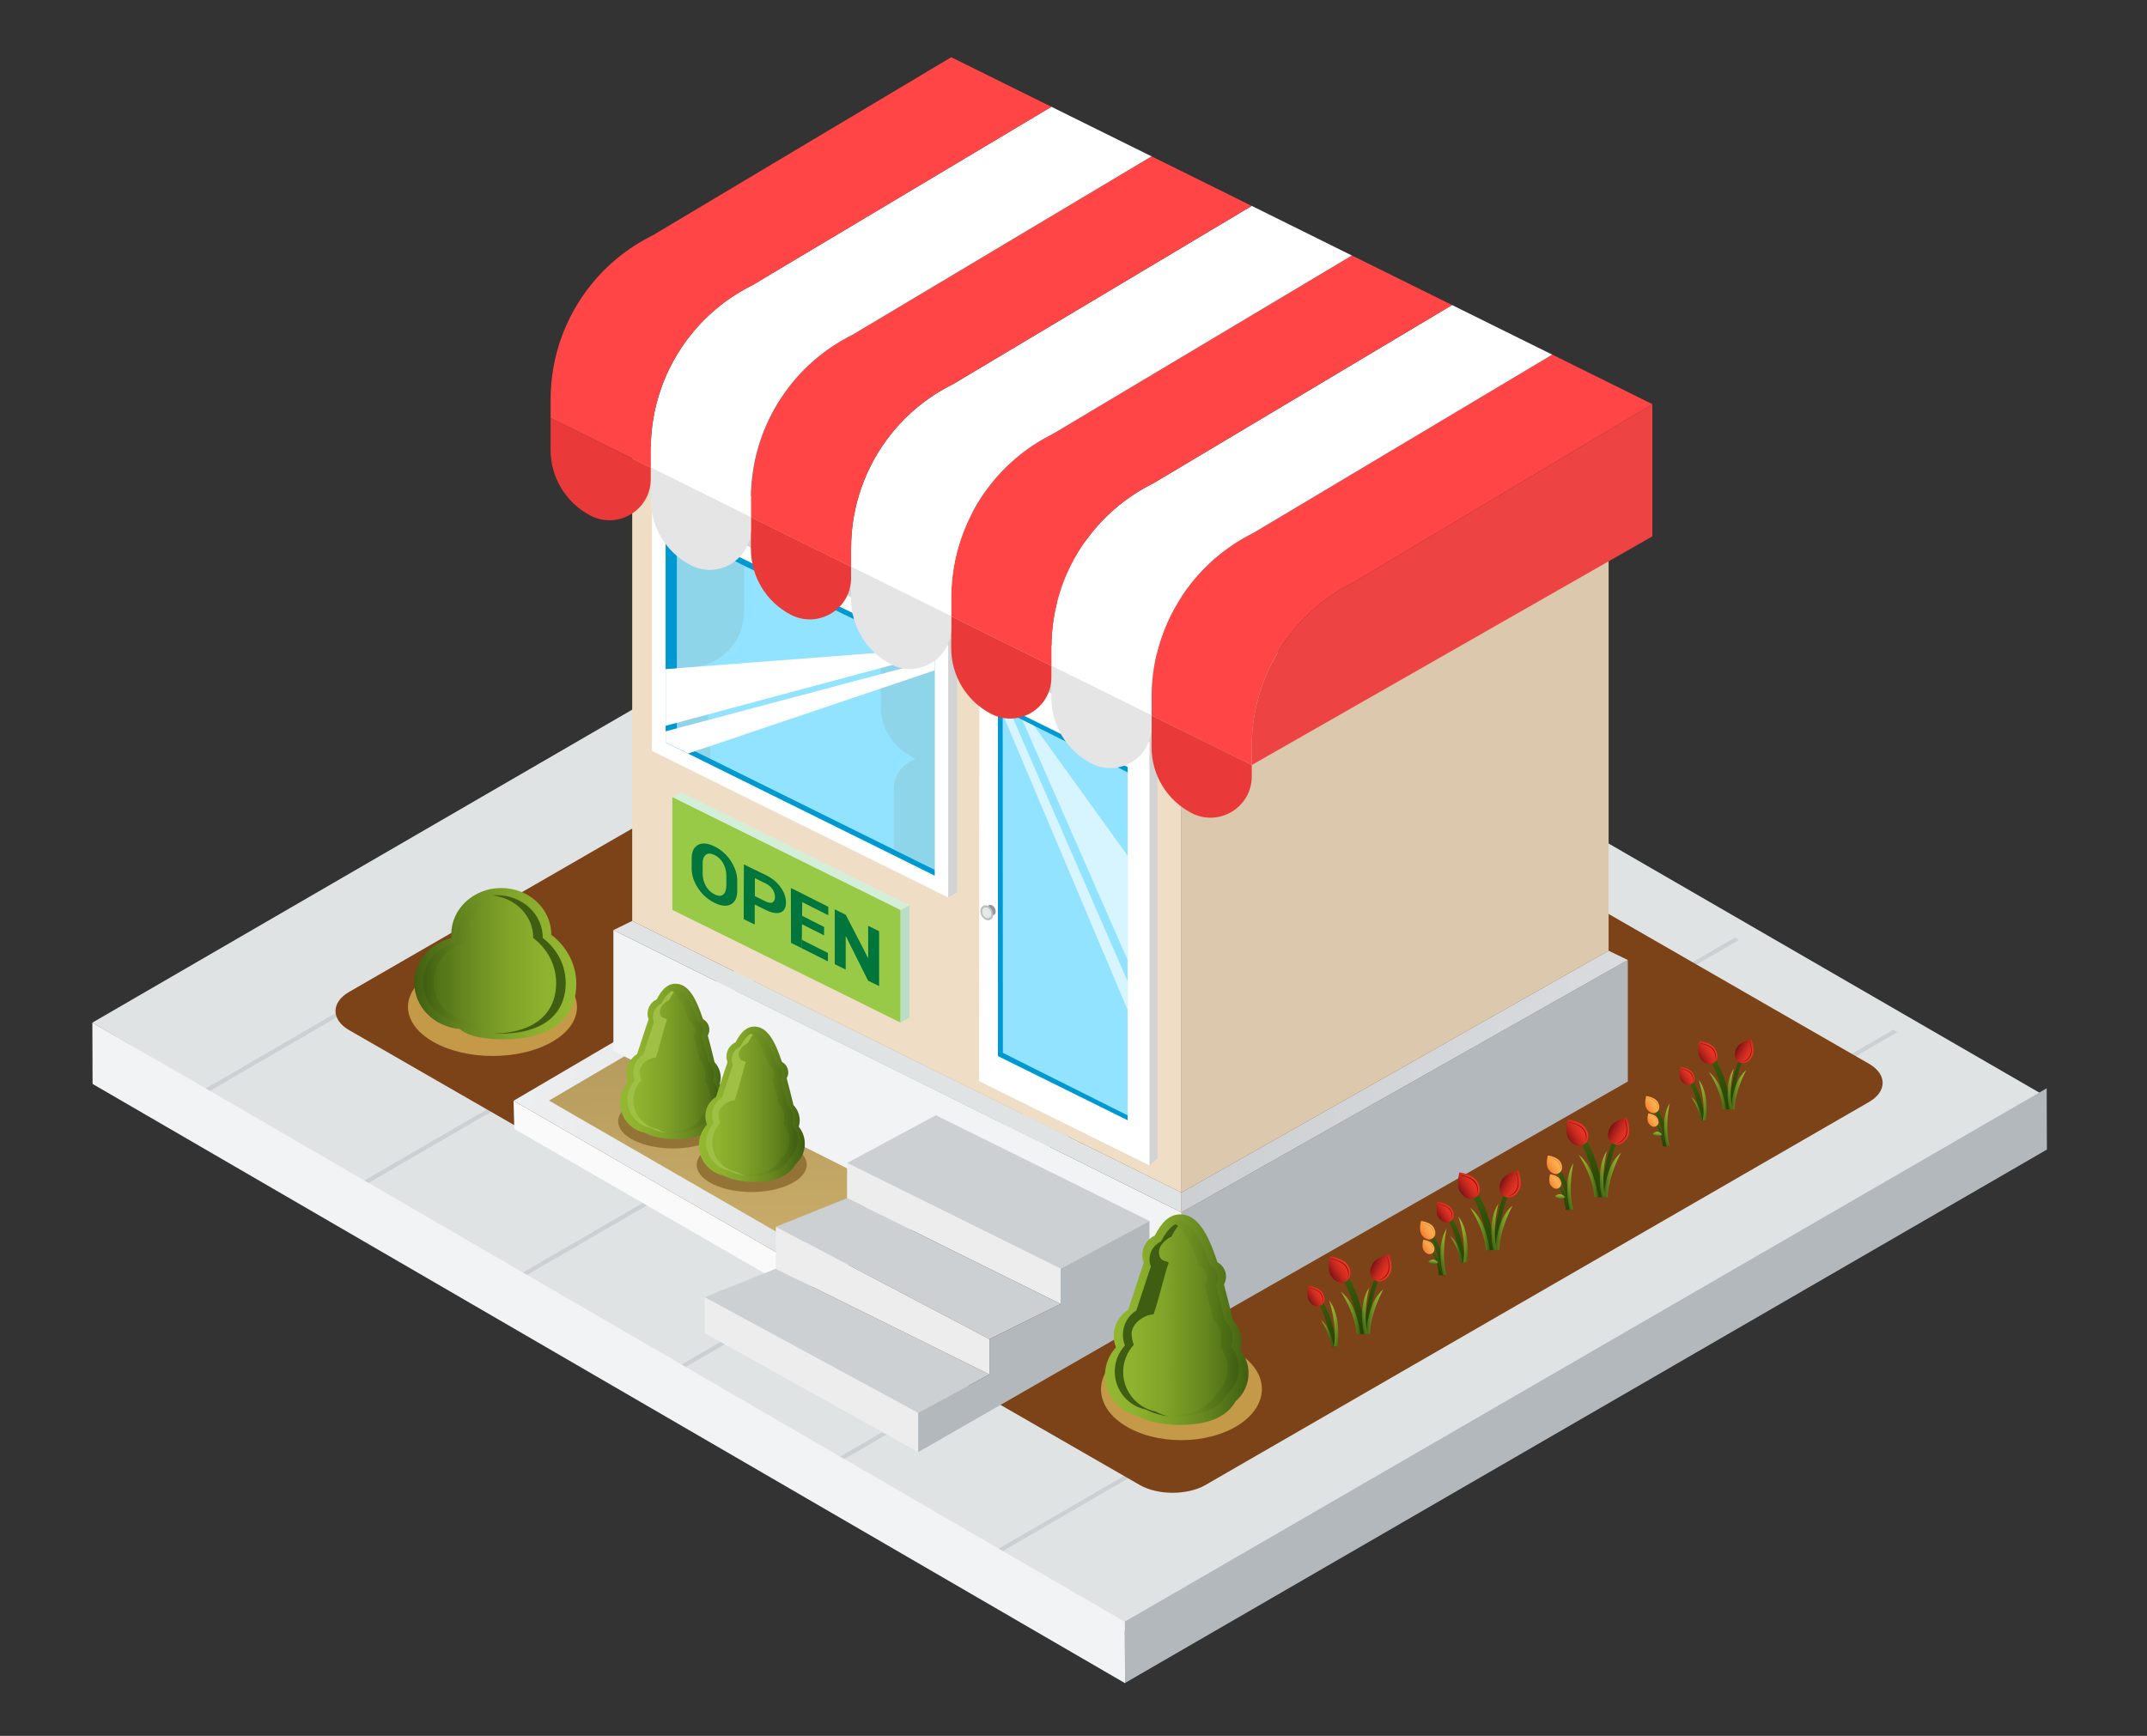 <?xml version="1.0" encoding="utf-8"?>
<!-- Generator: Adobe Illustrator 25.0.1, SVG Export Plug-In . SVG Version: 6.00 Build 0)  -->
<svg version="1.1" id="Layer_1" xmlns="http://www.w3.org/2000/svg" xmlns:xlink="http://www.w3.org/1999/xlink" x="0px" y="0px"
	 viewBox="0 0 5000 4043.8" style="enable-background:new 0 0 5000 4043.8;" xml:space="preserve">
<rect x="0" y="0" width="5000" height="4043.8" fill="#333333" stroke="none"/>
<style type="text/css">
	.st0{fill:#E0E3E4;}
	.st1{fill:#CCD0D3;}
	.st2{fill:#F2F3F4;}
	.st3{fill:#B2B8BC;}
	.st4{fill:#7D4318;}
	.st5{fill:url(#SVGID_1_);}
	.st6{fill:url(#SVGID_2_);}
	.st7{fill:#FAFAFB;}
	.st8{fill:url(#SVGID_3_);}
	.st9{fill:url(#SVGID_4_);}
	.st10{fill:url(#SVGID_5_);}
	.st11{fill:url(#SVGID_6_);}
	.st12{fill:url(#SVGID_7_);}
	.st13{fill:url(#SVGID_8_);}
	.st14{fill:#771113;}
	.st15{fill:url(#SVGID_9_);}
	.st16{fill:url(#SVGID_10_);}
	.st17{fill:url(#SVGID_11_);}
	.st18{fill:url(#SVGID_12_);}
	.st19{fill:url(#SVGID_13_);}
	.st20{fill:url(#SVGID_14_);}
	.st21{fill:url(#SVGID_15_);}
	.st22{fill:url(#SVGID_16_);}
	.st23{fill:url(#SVGID_17_);}
	.st24{fill:url(#SVGID_18_);}
	.st25{fill:url(#SVGID_19_);}
	.st26{fill:url(#SVGID_20_);}
	.st27{fill:url(#SVGID_21_);}
	.st28{fill:url(#SVGID_22_);}
	.st29{fill:url(#SVGID_23_);}
	.st30{fill:url(#SVGID_24_);}
	.st31{fill:#F4772B;}
	.st32{fill:url(#SVGID_25_);}
	.st33{fill:url(#SVGID_26_);}
	.st34{fill:url(#SVGID_27_);}
	.st35{fill:url(#SVGID_28_);}
	.st36{fill:url(#SVGID_29_);}
	.st37{fill:url(#SVGID_30_);}
	.st38{fill:url(#SVGID_31_);}
	.st39{fill:url(#SVGID_32_);}
	.st40{fill:#DBC8AD;}
	.st41{fill:#EFDEC5;}
	.st42{fill:#FFFFFF;}
	.st43{fill:#92E3FF;}
	.st44{fill:#D6F5FF;}
	.st45{fill:#0098D0;}
	.st46{fill:#939598;}
	.st47{fill:#BCBEC0;}
	.st48{fill:#E6E7E8;}
	.st49{fill:#D1D3D4;}
	.st50{fill:#8FD5EA;}
	.st51{fill:#ED4343;}
	.st52{fill:#FF4545;}
	.st53{fill:#EA3939;}
	.st54{fill:#E5E5E5;}
	.st55{fill:url(#SVGID_33_);}
	.st56{fill:#EDEDED;}
	.st57{fill:#99CA47;}
	.st58{fill:#BADDC6;}
	.st59{fill:#D3EFDA;}
	.st60{fill:#937436;}
	.st61{fill:url(#SVGID_34_);}
	.st62{fill:#9FBF45;}
	.st63{fill:url(#SVGID_35_);}
	.st64{fill:url(#SVGID_36_);}
	.st65{fill:url(#SVGID_37_);}
	.st66{fill:url(#SVGID_38_);}
	.st67{fill:url(#SVGID_39_);}
	.st68{fill:url(#SVGID_40_);}
	.st69{fill:url(#SVGID_41_);}
	.st70{fill:url(#SVGID_42_);}
	.st71{fill:url(#SVGID_43_);}
	.st72{fill:url(#SVGID_44_);}
	.st73{fill:url(#SVGID_45_);}
	.st74{fill:url(#SVGID_46_);}
	.st75{fill:url(#SVGID_47_);}
	.st76{fill:url(#SVGID_48_);}
	.st77{fill:url(#SVGID_49_);}
	.st78{fill:url(#SVGID_50_);}
	.st79{fill:url(#SVGID_51_);}
	.st80{fill:url(#SVGID_52_);}
	.st81{fill:url(#SVGID_53_);}
	.st82{fill:url(#SVGID_54_);}
	.st83{fill:url(#SVGID_55_);}
	.st84{fill:url(#SVGID_56_);}
	.st85{fill:url(#SVGID_57_);}
	.st86{fill:url(#SVGID_58_);}
	.st87{fill:url(#SVGID_59_);}
	.st88{fill:url(#SVGID_60_);}
	.st89{fill:url(#SVGID_61_);}
	.st90{fill:url(#SVGID_62_);}
	.st91{fill:url(#SVGID_63_);}
	.st92{fill:url(#SVGID_64_);}
	.st93{fill:url(#SVGID_65_);}
	.st94{fill:#C49A48;}
	.st95{fill:url(#SVGID_66_);}
	.st96{fill:url(#SVGID_67_);}
	.st97{fill:url(#SVGID_68_);}
	.st98{fill:url(#SVGID_69_);}
	.st99{fill:url(#SVGID_70_);}
	.st100{fill:url(#SVGID_71_);}
	.st101{fill:#00763C;}
</style>
<g>
	<polygon class="st0" points="215.1,2382.2 2619.6,3799 4766.4,2555.2 2338.7,1150.7 	"/>
	<g>
		<polygon class="st1" points="388.1,2588.4 397.6,2594.1 2573.6,1331.4 2564.5,1325.7 		"/>
		<polygon class="st1" points="757.2,2803 766.6,2808.7 2942.6,1546 2933.5,1540.3 		"/>
		<polygon class="st1" points="1126.2,3017.5 1135.6,3023.2 3311.6,1760.6 3302.5,1754.9 		"/>
		<polygon class="st1" points="1495.2,3232.1 1504.6,3237.9 3680.6,1975.2 3671.5,1969.5 		"/>
		<polygon class="st1" points="1864.2,3446.7 1873.6,3452.5 4049.6,2189.7 4040.5,2184.1 		"/>
		<polygon class="st1" points="2233.2,3661.3 2242.6,3667 4418.6,2404.4 4409.5,2398.7 		"/>
	</g>
	<polygon class="st2" points="215.1,2382.2 215.6,2525 2620.1,3921 2619.6,3778.1 	"/>
	<polygon class="st3" points="2619.6,3777.5 2620.1,3920.4 4766.9,2677.9 4766.4,2535.1 	"/>
</g>
<g>
	<path class="st4" d="M813.1,2310.6c-42.3,24.4-42.4,64.5-0.2,89L2653.8,3459c42.2,24.5,111.4,24.6,153.7,0.2l1545.1-892.1
		c42.3-24.4,42.4-64.5,0.1-89L2512,1418.7c-42.2-24.6-111.4-24.6-153.7-0.2L813.1,2310.6z"/>
</g>
<g>
	<g>
		
			<linearGradient id="SVGID_1_" gradientUnits="userSpaceOnUse" x1="11183.2" y1="-1307.014" x2="12557.848" y2="-1307.014" gradientTransform="matrix(-1 6.070139e-03 6.070139e-03 1 13761.708 3782.858)">
			<stop  offset="0" style="stop-color:#CCD0D3"/>
			<stop  offset="0.218" style="stop-color:#D7DADC"/>
			<stop  offset="0.662" style="stop-color:#E7E9EA"/>
			<stop  offset="1" style="stop-color:#EDEEEF"/>
		</linearGradient>
		<polygon class="st5" points="1196,2564.2 1861.3,2948.1 2570.5,2531.6 1905.2,2147.7 		"/>
		
			<linearGradient id="SVGID_2_" gradientUnits="userSpaceOnUse" x1="11870.523" y1="-954.961" x2="11870.523" y2="-1659.067" gradientTransform="matrix(-1 6.070139e-03 6.070139e-03 1 13761.708 3782.858)">
			<stop  offset="0" style="stop-color:#C9AC68"/>
			<stop  offset="1" style="stop-color:#AA9258"/>
		</linearGradient>
		<polygon class="st6" points="1861.2,2900.1 2488,2531.9 1905.3,2195.7 1278.5,2563.8 		"/>
		<polygon class="st7" points="1196,2564.2 1197.7,2629.7 1863,3013.7 1861.3,2948.1 		"/>
		<polygon class="st1" points="1861.3,2948.1 1863,3013.7 2572.2,2597.2 2570.5,2531.6 		"/>
	</g>
</g>
<g>
	<g>
		
			<linearGradient id="SVGID_3_" gradientUnits="userSpaceOnUse" x1="3350.115" y1="-1240.291" x2="3278.294" y2="-1364.69" gradientTransform="matrix(1 0 0 1 687.64 3820.289)">
			<stop  offset="0" style="stop-color:#234401"/>
			<stop  offset="1" style="stop-color:#3F5E11"/>
		</linearGradient>
		<path class="st8" d="M3979.1,2448c0,0,39.9,32.3,51.9,135.9l-12.9,0.5c0,0-14.2-108.6-51.9-128.3L3979.1,2448z"/>
		
			<linearGradient id="SVGID_4_" gradientUnits="userSpaceOnUse" x1="3338.735" y1="-1304.077" x2="3381.535" y2="-1304.077" gradientTransform="matrix(1 0 0 1 687.64 3820.289)">
			<stop  offset="0" style="stop-color:#234401"/>
			<stop  offset="1" style="stop-color:#3F5E11"/>
		</linearGradient>
		<path class="st9" d="M4060.7,2448c0,0-26.4,32.3-34.3,135.9l8.5,0.5c0,0,9.4-108.6,34.3-128.3L4060.7,2448z"/>
		
			<linearGradient id="SVGID_5_" gradientUnits="userSpaceOnUse" x1="3379.135" y1="-1281.627" x2="3343.835" y2="-1281.627" gradientTransform="matrix(1 0 0 1 687.64 3820.289)">
			<stop  offset="0" style="stop-color:#94B831"/>
			<stop  offset="0.185" style="stop-color:#8FB22F"/>
			<stop  offset="0.417" style="stop-color:#80A329"/>
			<stop  offset="0.675" style="stop-color:#688920"/>
			<stop  offset="0.949" style="stop-color:#466614"/>
			<stop  offset="1" style="stop-color:#3F5E11"/>
		</linearGradient>
		<path class="st10" d="M4031.5,2584.3c0,0,1.6-65.9,35.3-91.3c0,0-26.6,47.3-27.3,91.3H4031.5z"/>
		
			<linearGradient id="SVGID_6_" gradientUnits="userSpaceOnUse" x1="12285.557" y1="-1342.696" x2="12246.277" y2="-1342.696" gradientTransform="matrix(-1 1.400000e-02 1.400000e-02 1 16283.312 3711.501)">
			<stop  offset="0" style="stop-color:#94B831"/>
			<stop  offset="0.185" style="stop-color:#8FB22F"/>
			<stop  offset="0.417" style="stop-color:#80A329"/>
			<stop  offset="0.675" style="stop-color:#688920"/>
			<stop  offset="0.949" style="stop-color:#466614"/>
			<stop  offset="1" style="stop-color:#3F5E11"/>
		</linearGradient>
		<path class="st11" d="M4020.1,2584.1c0,0-6.5-61.9-40.5-86.9c0,0,29.3,42.2,32.6,87L4020.1,2584.1z"/>
		
			<linearGradient id="SVGID_7_" gradientUnits="userSpaceOnUse" x1="4828.216" y1="-2443.404" x2="4788.917" y2="-2443.404" gradientTransform="matrix(0.953 -0.303 0.303 0.953 191.486 6324.153)">
			<stop  offset="0" style="stop-color:#94B831"/>
			<stop  offset="0.185" style="stop-color:#8FB22F"/>
			<stop  offset="0.417" style="stop-color:#80A329"/>
			<stop  offset="0.675" style="stop-color:#688920"/>
			<stop  offset="0.949" style="stop-color:#466614"/>
			<stop  offset="1" style="stop-color:#3F5E11"/>
		</linearGradient>
		<path class="st12" d="M4026.9,2584.4c0,0-13.4-60.8,10.9-95.2c0,0-14.4,51.6-3.4,95.2H4026.9z"/>
		<g>
			
				<linearGradient id="SVGID_8_" gradientUnits="userSpaceOnUse" x1="6324.933" y1="-3227.174" x2="6283.852" y2="-3227.174" gradientTransform="matrix(0.839 -0.543 0.543 0.839 436.522 8585.8)">
				<stop  offset="0" style="stop-color:#EE3524"/>
				<stop  offset="0.155" style="stop-color:#E93323"/>
				<stop  offset="0.35" style="stop-color:#D92F21"/>
				<stop  offset="0.567" style="stop-color:#C0271D"/>
				<stop  offset="0.796" style="stop-color:#9C1D18"/>
				<stop  offset="1" style="stop-color:#771113"/>
			</linearGradient>
			<path class="st13" d="M3993.8,2442.5c9.2,14.2,6.8,27.4-2.7,33.6c-9.5,6.2-22.6,2.9-31.8-11.3s-1.4-40-1.4-40
				S3984.7,2428.3,3993.8,2442.5z"/>
			<path class="st14" d="M3991.1,2445.4c-7.9-12.2-30.8-15.1-30.8-15.1s-0.1,0.4-0.2,0.7c6.2,1.2,23,5.2,29.7,15.5
				c5.7,8.8,6.4,17.1,3.4,23.3C3997.2,2463.8,3997.2,2454.9,3991.1,2445.4z"/>
		</g>
		<g>
			
				<linearGradient id="SVGID_9_" gradientUnits="userSpaceOnUse" x1="1963.559" y1="1296.138" x2="1922.531" y2="1296.138" gradientTransform="matrix(0.881 0.474 -0.474 0.881 2967.109 385.369)">
				<stop  offset="0" style="stop-color:#EE3524"/>
				<stop  offset="0.155" style="stop-color:#E93323"/>
				<stop  offset="0.35" style="stop-color:#D92F21"/>
				<stop  offset="0.567" style="stop-color:#C0271D"/>
				<stop  offset="0.796" style="stop-color:#9C1D18"/>
				<stop  offset="1" style="stop-color:#771113"/>
			</linearGradient>
			<path class="st15" d="M4080.5,2460.6c-7.9,14.9-20.7,19.2-30.7,13.8s-13.4-18.4-5.4-33.3s34.4-20.5,34.4-20.5
				S4088.5,2445.7,4080.5,2460.6z"/>
			<path class="st14" d="M4076.6,2459.6c6.8-12.8-1.6-34.3-1.6-34.3s-0.4,0.1-0.7,0.2c2,6,6.6,22.7,0.8,33.5
				c-5,9.2-12,13.8-18.8,14.3C4063.4,2473.9,4071.2,2469.5,4076.6,2459.6z"/>
		</g>
		
			<linearGradient id="SVGID_10_" gradientUnits="userSpaceOnUse" x1="3288.447" y1="-1213.544" x2="3232.224" y2="-1310.924" gradientTransform="matrix(1 0 0 1 687.64 3820.289)">
			<stop  offset="0" style="stop-color:#234401"/>
			<stop  offset="1" style="stop-color:#3F5E11"/>
		</linearGradient>
		<path class="st16" d="M3930.2,2503.4c0,0,31.2,25.3,40.6,106.4l-10.1,0.4c0,0-11.1-85-40.6-100.5L3930.2,2503.4z"/>
		
			<linearGradient id="SVGID_11_" gradientUnits="userSpaceOnUse" x1="13216.888" y1="-62.041" x2="13177.606" y2="-62.041" gradientTransform="matrix(-0.971 -0.238 -0.238 0.971 16769.168 5759.357)">
			<stop  offset="0" style="stop-color:#94B831"/>
			<stop  offset="0.185" style="stop-color:#8FB22F"/>
			<stop  offset="0.417" style="stop-color:#80A329"/>
			<stop  offset="0.675" style="stop-color:#688920"/>
			<stop  offset="0.949" style="stop-color:#466614"/>
			<stop  offset="1" style="stop-color:#3F5E11"/>
		</linearGradient>
		<path class="st17" d="M3973.1,2609.4c0,0,9.2-61.6-17.4-94.2c0,0,17.9,50.5,9.8,94.7L3973.1,2609.4z"/>
		
			<linearGradient id="SVGID_12_" gradientUnits="userSpaceOnUse" x1="12261.064" y1="-1361.35" x2="12236.833" y2="-1361.35" gradientTransform="matrix(-1 2.740000e-02 2.740000e-02 1 16233.193 3608.335)">
			<stop  offset="0" style="stop-color:#94B831"/>
			<stop  offset="0.185" style="stop-color:#8FB22F"/>
			<stop  offset="0.417" style="stop-color:#80A329"/>
			<stop  offset="0.675" style="stop-color:#688920"/>
			<stop  offset="0.949" style="stop-color:#466614"/>
			<stop  offset="1" style="stop-color:#3F5E11"/>
		</linearGradient>
		<path class="st18" d="M3964.7,2609.1c0,0-4.5-38.2-25.7-53.3c0,0,18.9,27.2,21.3,54.8L3964.7,2609.1z"/>
		<g>
			
				<linearGradient id="SVGID_13_" gradientUnits="userSpaceOnUse" x1="6250.491" y1="-3207.251" x2="6218.332" y2="-3207.251" gradientTransform="matrix(0.839 -0.543 0.543 0.839 436.522 8585.8)">
				<stop  offset="0" style="stop-color:#EE3524"/>
				<stop  offset="0.155" style="stop-color:#E93323"/>
				<stop  offset="0.35" style="stop-color:#D92F21"/>
				<stop  offset="0.567" style="stop-color:#C0271D"/>
				<stop  offset="0.796" style="stop-color:#9C1D18"/>
				<stop  offset="1" style="stop-color:#771113"/>
			</linearGradient>
			<path class="st19" d="M3941.7,2499c7.2,11,5.3,21.5-2.1,26.3c-7.4,4.8-17.7,2.2-24.9-8.9c-7.2-11.1-1.1-31.3-1.1-31.3
				S3934.6,2487.9,3941.7,2499z"/>
			<path class="st14" d="M3939.5,2501.3c-6.2-9.5-24.1-11.8-24.1-11.8s-0.1,0.3-0.2,0.6c4.8,0.9,18,4,23.2,12.1
				c4.5,6.9,5,13.4,2.7,18.3C3944.4,2515.7,3944.3,2508.7,3939.5,2501.3z"/>
		</g>
	</g>
	<g>
		
			<linearGradient id="SVGID_14_" gradientUnits="userSpaceOnUse" x1="3054.602" y1="-1036.161" x2="2972.977" y2="-1177.541" gradientTransform="matrix(1 0 0 1 687.64 3820.289)">
			<stop  offset="0" style="stop-color:#234401"/>
			<stop  offset="1" style="stop-color:#3F5E11"/>
		</linearGradient>
		<path class="st20" d="M3675.6,2634.1c0,0,45.4,36.7,58.9,154.5l-14.6,0.6c0,0-16.1-123.5-59-145.9L3675.6,2634.1z"/>
		
			<linearGradient id="SVGID_15_" gradientUnits="userSpaceOnUse" x1="3041.635" y1="-1108.627" x2="3090.279" y2="-1108.627" gradientTransform="matrix(1 0 0 1 687.64 3820.289)">
			<stop  offset="0" style="stop-color:#234401"/>
			<stop  offset="1" style="stop-color:#3F5E11"/>
		</linearGradient>
		<path class="st21" d="M3768.3,2634.1c0,0-30,36.7-39,154.5l9.7,0.6c0,0,10.7-123.5,39-145.9L3768.3,2634.1z"/>
		
			<linearGradient id="SVGID_16_" gradientUnits="userSpaceOnUse" x1="3087.635" y1="-1083.177" x2="3047.535" y2="-1083.177" gradientTransform="matrix(1 0 0 1 687.64 3820.289)">
			<stop  offset="0" style="stop-color:#94B831"/>
			<stop  offset="0.185" style="stop-color:#8FB22F"/>
			<stop  offset="0.417" style="stop-color:#80A329"/>
			<stop  offset="0.675" style="stop-color:#688920"/>
			<stop  offset="0.949" style="stop-color:#466614"/>
			<stop  offset="1" style="stop-color:#3F5E11"/>
		</linearGradient>
		<path class="st22" d="M3735.2,2789c0,0,1.9-74.9,40.1-103.8c0,0-30.3,53.8-31.1,103.8H3735.2z"/>
		
			<linearGradient id="SVGID_17_" gradientUnits="userSpaceOnUse" x1="12591.672" y1="-1148.187" x2="12547.059" y2="-1148.187" gradientTransform="matrix(-1 1.400000e-02 1.400000e-02 1 16283.312 3711.501)">
			<stop  offset="0" style="stop-color:#94B831"/>
			<stop  offset="0.185" style="stop-color:#8FB22F"/>
			<stop  offset="0.417" style="stop-color:#80A329"/>
			<stop  offset="0.675" style="stop-color:#688920"/>
			<stop  offset="0.949" style="stop-color:#466614"/>
			<stop  offset="1" style="stop-color:#3F5E11"/>
		</linearGradient>
		<path class="st23" d="M3722.2,2788.7c0,0-7.4-70.4-46-98.7c0,0,33.3,47.9,37,98.9L3722.2,2788.7z"/>
		
			<linearGradient id="SVGID_18_" gradientUnits="userSpaceOnUse" x1="4488.504" y1="-2344.16" x2="4443.879" y2="-2344.16" gradientTransform="matrix(0.953 -0.303 0.303 0.953 191.486 6324.153)">
			<stop  offset="0" style="stop-color:#94B831"/>
			<stop  offset="0.185" style="stop-color:#8FB22F"/>
			<stop  offset="0.417" style="stop-color:#80A329"/>
			<stop  offset="0.675" style="stop-color:#688920"/>
			<stop  offset="0.949" style="stop-color:#466614"/>
			<stop  offset="1" style="stop-color:#3F5E11"/>
		</linearGradient>
		<path class="st24" d="M3730,2789.1c0,0-15.3-69.1,12.4-108.2c0,0-16.4,58.7-3.8,108.2H3730z"/>
		<g>
			
				<linearGradient id="SVGID_19_" gradientUnits="userSpaceOnUse" x1="5971.221" y1="-3235.988" x2="5924.498" y2="-3235.988" gradientTransform="matrix(0.839 -0.543 0.543 0.839 436.522 8585.8)">
				<stop  offset="0" style="stop-color:#EE3524"/>
				<stop  offset="0.155" style="stop-color:#E93323"/>
				<stop  offset="0.35" style="stop-color:#D92F21"/>
				<stop  offset="0.567" style="stop-color:#C0271D"/>
				<stop  offset="0.796" style="stop-color:#9C1D18"/>
				<stop  offset="1" style="stop-color:#771113"/>
			</linearGradient>
			<path class="st25" d="M3692.4,2627.8c10.4,16.1,7.7,31.2-3.1,38.2c-10.8,7.1-25.7,3.3-36.2-12.8c-10.4-16.1-1.6-45.5-1.6-45.5
				S3681.9,2611.7,3692.4,2627.8z"/>
			<path class="st14" d="M3689.2,2631.2c-9-13.8-35-17.2-35-17.2s-0.1,0.4-0.2,0.8c7.1,1.3,26.2,5.9,33.8,17.6
				c6.5,10,7.2,19.5,3.9,26.6C3696.2,2652,3696.1,2641.9,3689.2,2631.2z"/>
		</g>
		<g>
			
				<linearGradient id="SVGID_20_" gradientUnits="userSpaceOnUse" x1="1797.495" y1="1598.33" x2="1750.794" y2="1598.33" gradientTransform="matrix(0.881 0.474 -0.474 0.881 2967.109 385.369)">
				<stop  offset="0" style="stop-color:#EE3524"/>
				<stop  offset="0.155" style="stop-color:#E93323"/>
				<stop  offset="0.35" style="stop-color:#D92F21"/>
				<stop  offset="0.567" style="stop-color:#C0271D"/>
				<stop  offset="0.796" style="stop-color:#9C1D18"/>
				<stop  offset="1" style="stop-color:#771113"/>
			</linearGradient>
			<path class="st26" d="M3790.8,2648.4c-9,16.9-23.6,21.8-35,15.7c-11.4-6.1-15.3-20.9-6.2-37.8c9.1-16.9,39.1-23.3,39.1-23.3
				S3799.9,2631.5,3790.8,2648.4z"/>
			<path class="st14" d="M3786.4,2647.3c7.8-14.5-1.8-39-1.8-39s-0.4,0.1-0.8,0.2c2.2,6.8,7.5,25.8,0.9,38.1
				c-5.6,10.5-13.6,15.7-21.4,16.2C3771.5,2663.5,3780.3,2658.5,3786.4,2647.3z"/>
		</g>
	</g>
	<g>
		
			<linearGradient id="SVGID_21_" gradientUnits="userSpaceOnUse" x1="2980.554" y1="-1005.205" x2="2923.488" y2="-1104.045" gradientTransform="matrix(1 0 0 1 687.64 3820.289)">
			<stop  offset="0" style="stop-color:#234401"/>
			<stop  offset="1" style="stop-color:#3F5E11"/>
		</linearGradient>
		<path class="st27" d="M3621.6,2710.2c0,0,31.7,25.7,41.2,108l-10.2,0.4c0,0-11.3-86.3-41.2-102L3621.6,2710.2z"/>
		
			<linearGradient id="SVGID_22_" gradientUnits="userSpaceOnUse" x1="4591.639" y1="-2450.941" x2="4546.958" y2="-2450.941" gradientTransform="matrix(0.942 -0.335 0.335 0.942 176.428 6605.385)">
			<stop  offset="0" style="stop-color:#94B831"/>
			<stop  offset="0.185" style="stop-color:#8FB22F"/>
			<stop  offset="0.417" style="stop-color:#80A329"/>
			<stop  offset="0.675" style="stop-color:#688920"/>
			<stop  offset="0.949" style="stop-color:#466614"/>
			<stop  offset="1" style="stop-color:#3F5E11"/>
		</linearGradient>
		<path class="st28" d="M3655.5,2818c0,0-17.5-68.6,8.8-108.6c0,0-14.4,59.2-0.2,108.3L3655.5,2818z"/>
		
			<linearGradient id="SVGID_23_" gradientUnits="userSpaceOnUse" x1="2968.188" y1="-1003.686" x2="2934.796" y2="-1061.522" gradientTransform="matrix(1 0 0 1 687.64 3820.289)">
			<stop  offset="0" style="stop-color:#234401"/>
			<stop  offset="1" style="stop-color:#3F5E11"/>
		</linearGradient>
		<path class="st29" d="M3628.5,2755.1c0,0,18.6,15,24.1,63.2l-6,0.2c0,0-6.6-50.5-24.1-59.7L3628.5,2755.1z"/>
		<g>
			
				<linearGradient id="SVGID_24_" gradientUnits="userSpaceOnUse" x1="5879.218" y1="-3201.357" x2="5846.565" y2="-3201.357" gradientTransform="matrix(0.839 -0.543 0.543 0.839 436.522 8585.8)">
				<stop  offset="0" style="stop-color:#FBB253"/>
				<stop  offset="0.238" style="stop-color:#FBAD4F"/>
				<stop  offset="0.536" style="stop-color:#F99D44"/>
				<stop  offset="0.865" style="stop-color:#F68433"/>
				<stop  offset="1" style="stop-color:#F4772B"/>
			</linearGradient>
			<path class="st30" d="M3633.3,2705.8c7.3,11.3,5.4,21.8-2.2,26.7c-7.5,4.9-17.9,2.3-25.3-9c-7.3-11.3-1.1-31.8-1.1-31.8
				S3626,2694.5,3633.3,2705.8z"/>
			<path class="st31" d="M3631.1,2708.1c-6.3-9.7-24.5-12-24.5-12s-0.1,0.3-0.2,0.6c5,0.9,18.3,4.1,23.6,12.3
				c4.5,7,5.1,13.6,2.7,18.5C3636,2722.7,3636,2715.6,3631.1,2708.1z"/>
		</g>
		<g>
			
				<linearGradient id="SVGID_25_" gradientUnits="userSpaceOnUse" x1="5856.312" y1="-3167.091" x2="5830.784" y2="-3167.091" gradientTransform="matrix(0.839 -0.543 0.543 0.839 436.522 8585.8)">
				<stop  offset="0" style="stop-color:#FBB253"/>
				<stop  offset="0.238" style="stop-color:#FBAD4F"/>
				<stop  offset="0.536" style="stop-color:#F99D44"/>
				<stop  offset="0.865" style="stop-color:#F68433"/>
				<stop  offset="1" style="stop-color:#F4772B"/>
			</linearGradient>
			<path class="st32" d="M3632.3,2746.4c5.7,8.8,4.2,17-1.7,20.9c-6,3.8-14.1,1.8-19.8-7s-0.9-24.8-0.9-24.8
				S3626.6,2737.5,3632.3,2746.4z"/>
			<path class="st31" d="M3630.5,2748.2c-4.9-7.6-19.1-9.4-19.1-9.4s-0.1,0.2-0.1,0.4c3.9,0.7,14.3,3.2,18.5,9.6
				c3.5,5.5,3.9,10.6,2.1,14.5C3634.4,2759.6,3634.3,2754.1,3630.5,2748.2z"/>
		</g>
		
			<linearGradient id="SVGID_26_" gradientUnits="userSpaceOnUse" x1="10819.907" y1="-1577.649" x2="10808.383" y2="-1577.649" gradientTransform="matrix(0.109 -0.994 0.994 0.109 4027.149 13709.247)">
			<stop  offset="0" style="stop-color:#94B831"/>
			<stop  offset="0.185" style="stop-color:#8FB22F"/>
			<stop  offset="0.417" style="stop-color:#80A329"/>
			<stop  offset="0.675" style="stop-color:#688920"/>
			<stop  offset="0.949" style="stop-color:#466614"/>
			<stop  offset="1" style="stop-color:#3F5E11"/>
		</linearGradient>
		<path class="st33" d="M3633.8,2781.8c6.4,0.7,10.9,7,10.9,7s-5.8,5.2-12.1,4.5c-6.3-0.7-10.8-7-10.8-7
			S3627.5,2781.1,3633.8,2781.8z"/>
	</g>
	<g>
		
			<linearGradient id="SVGID_27_" gradientUnits="userSpaceOnUse" x1="3204.66" y1="-1153.078" x2="3151.877" y2="-1244.501" gradientTransform="matrix(1 0 0 1 687.64 3820.289)">
			<stop  offset="0" style="stop-color:#234401"/>
			<stop  offset="1" style="stop-color:#3F5E11"/>
		</linearGradient>
		<path class="st34" d="M3849.2,2570.2c0,0,29.3,23.7,38.1,99.9l-9.4,0.4c0,0-10.4-79.8-38.1-94.3L3849.2,2570.2z"/>
		
			<linearGradient id="SVGID_28_" gradientUnits="userSpaceOnUse" x1="4849.941" y1="-2511.403" x2="4808.667" y2="-2511.403" gradientTransform="matrix(0.942 -0.335 0.335 0.942 176.428 6605.385)">
			<stop  offset="0" style="stop-color:#94B831"/>
			<stop  offset="0.185" style="stop-color:#8FB22F"/>
			<stop  offset="0.417" style="stop-color:#80A329"/>
			<stop  offset="0.675" style="stop-color:#688920"/>
			<stop  offset="0.949" style="stop-color:#466614"/>
			<stop  offset="1" style="stop-color:#3F5E11"/>
		</linearGradient>
		<path class="st35" d="M3880.6,2669.9c0,0-16.2-63.4,8.1-100.4c0,0-13.3,54.7-0.1,100.1L3880.6,2669.9z"/>
		
			<linearGradient id="SVGID_29_" gradientUnits="userSpaceOnUse" x1="3193.194" y1="-1151.685" x2="3162.288" y2="-1205.216" gradientTransform="matrix(1 0 0 1 687.64 3820.289)">
			<stop  offset="0" style="stop-color:#234401"/>
			<stop  offset="1" style="stop-color:#3F5E11"/>
		</linearGradient>
		<path class="st36" d="M3855.6,2611.8c0,0,17.2,13.9,22.3,58.5l-5.5,0.2c0,0-6.1-46.7-22.3-55.2L3855.6,2611.8z"/>
		<g>
			
				<linearGradient id="SVGID_30_" gradientUnits="userSpaceOnUse" x1="6145.442" y1="-3195.108" x2="6115.249" y2="-3195.108" gradientTransform="matrix(0.839 -0.543 0.543 0.839 436.522 8585.8)">
				<stop  offset="0" style="stop-color:#FBB253"/>
				<stop  offset="0.238" style="stop-color:#FBAD4F"/>
				<stop  offset="0.536" style="stop-color:#F99D44"/>
				<stop  offset="0.865" style="stop-color:#F68433"/>
				<stop  offset="1" style="stop-color:#F4772B"/>
			</linearGradient>
			<path class="st37" d="M3860,2566.1c6.8,10.4,5,20.2-2,24.7s-16.6,2.1-23.3-8.3c-6.8-10.4-1-29.4-1-29.4
				S3853.3,2555.7,3860,2566.1z"/>
			<path class="st31" d="M3858,2568.3c-5.8-9-22.6-11.1-22.6-11.1s-0.1,0.3-0.2,0.5c4.6,0.8,16.9,3.8,21.8,11.4
				c4.2,6.4,4.7,12.6,2.5,17.1C3862.6,2581.8,3862.5,2575.2,3858,2568.3z"/>
		</g>
		<g>
			
				<linearGradient id="SVGID_31_" gradientUnits="userSpaceOnUse" x1="6124.226" y1="-3163.442" x2="6100.617" y2="-3163.442" gradientTransform="matrix(0.839 -0.543 0.543 0.839 436.522 8585.8)">
				<stop  offset="0" style="stop-color:#FBB253"/>
				<stop  offset="0.238" style="stop-color:#FBAD4F"/>
				<stop  offset="0.536" style="stop-color:#F99D44"/>
				<stop  offset="0.865" style="stop-color:#F68433"/>
				<stop  offset="1" style="stop-color:#F4772B"/>
			</linearGradient>
			<path class="st38" d="M3859.1,2603.7c5.3,8.1,3.9,15.8-1.5,19.3c-5.5,3.6-13,1.7-18.3-6.5s-0.8-23-0.8-23
				S3853.8,2595.5,3859.1,2603.7z"/>
			<path class="st31" d="M3857.5,2605.4c-4.5-7-17.7-8.7-17.7-8.7s-0.1,0.2-0.1,0.4c3.6,0.7,13.2,2.9,17.1,8.9
				c3.3,5.1,3.6,9.8,2,13.4C3861,2615.9,3861,2610.8,3857.5,2605.4z"/>
		</g>
		
			<linearGradient id="SVGID_32_" gradientUnits="userSpaceOnUse" x1="10989.045" y1="-1368.176" x2="10978.377" y2="-1368.176" gradientTransform="matrix(0.109 -0.994 0.994 0.109 4027.149 13709.247)">
			<stop  offset="0" style="stop-color:#94B831"/>
			<stop  offset="0.185" style="stop-color:#8FB22F"/>
			<stop  offset="0.417" style="stop-color:#80A329"/>
			<stop  offset="0.675" style="stop-color:#688920"/>
			<stop  offset="0.949" style="stop-color:#466614"/>
			<stop  offset="1" style="stop-color:#3F5E11"/>
		</linearGradient>
		<path class="st39" d="M3860.5,2636.4c5.9,0.6,10,6.5,10,6.5s-5.3,4.8-11.2,4.1c-5.9-0.6-10-6.4-10-6.4
			S3854.6,2635.8,3860.5,2636.4z"/>
	</g>
</g>
<polygon class="st40" points="3746.2,2214.7 3746.2,1160 2751.4,1652.5 2751.4,2778 "/>
<polygon class="st41" points="2751.4,1652.5 1472.3,1019.3 1472.3,2145.3 2751.4,2778 "/>
<g>
	<g>
		<polygon class="st42" points="2677.2,2715 2677.2,1728.2 2280.7,1532 2280.2,2518.5 		"/>
		<polygon class="st43" points="2626.2,1786.9 2324,1637.3 2324,2460 2626.2,2609.6 		"/>
		<polygon class="st44" points="2394.9,1672.4 2374.4,1662.3 2626.2,2236.7 2626.2,1993.5 		"/>
		<polygon class="st44" points="2626.2,2286.4 2626.2,2352.9 2324,1637.3 2348.8,1649.6 		"/>
		<polygon class="st45" points="2626.2,1799.2 2626.2,1786.9 2324,1637.3 2324,2460 2626.2,2609.6 2625.9,2598.2 2335.5,2452.6 
			2335.1,1654.1 		"/>
		<path class="st46" d="M2318.6,2122.8v1.5c0,6.1-6.4,10.1-11.9,7.4l0,0c-5.3-2.6-8.7-8.1-8.7-14v-1.5c0-6.1,6.4-10.1,11.9-7.4l0,0
			C2315.2,2111.4,2318.6,2116.8,2318.6,2122.8z"/>
		<path class="st47" d="M2312.7,2130v2.1c0,8.7-9.2,14.4-17,10.6l0,0c-7.6-3.8-12.4-11.5-12.4-20v-2.1c0-8.7,9.2-14.4,17-10.6l0,0
			C2307.9,2113.8,2312.7,2121.5,2312.7,2130z"/>
		<path class="st48" d="M2308.6,2129v1.5c0,6.3-6.6,10.4-12.3,7.6l0,0c-5.5-2.7-8.9-8.3-8.9-14.4v-1.5c0-6.3,6.6-10.4,12.3-7.6l0,0
			C2305.1,2117.3,2308.6,2122.9,2308.6,2129z"/>
	</g>
	<polygon class="st49" points="2677.2,1728.2 2695.5,1714.4 2695.5,2698.5 2677.2,2715 	"/>
	<polygon class="st49" points="2690.7,1714.4 2677.2,1728.2 2280.7,1532 2302.8,1522.7 	"/>
</g>
<g>
	<polygon class="st42" points="2208.5,1503 2208.5,2090.8 1518.3,1749.2 1518.3,1161.4 	"/>
	<polygon class="st43" points="2176.7,1522.7 1550.2,1212.7 1550.2,1729.5 2176.7,2039.6 	"/>
	<path class="st50" d="M1732.9,1318.7v107c0,73.7-62,132.3-135.6,128.2l0,0l30.3,45.3c12.7,19,20.1,41,21.5,63.8l5.5,103.8
		l-78.3-38.8v-485.8L1732.9,1318.7z"/>
	<path class="st50" d="M2051.4,1474v173.6c0,43,21.8,83.1,57.8,106.4l21.8,14.2l-11.5,6c-23.3,12.2-38,36.3-38,62.7v141.2l95.2,47.1
		v-490.1L2051.4,1474z"/>
	<polygon class="st45" points="2176.7,1522.7 2176.7,1534.1 1576.3,1241.4 1576.3,1729.1 2176.7,2026.2 2176.7,2039.6 
		1550.2,1729.5 1550.2,1212.7 	"/>
	<polygon class="st42" points="2156.5,1512.2 1550.2,1558.7 1550.2,1690.7 2176.7,1522.5 	"/>
	<polygon class="st42" points="2176.7,1537 1550.2,1703.6 1550.2,1729.5 1602.4,1755.3 2176.7,1561.5 	"/>
	<polygon class="st49" points="1518.3,1161.4 1536.6,1154.3 2228.9,1496.9 2228.9,2078.6 2208.5,2090.8 2208.5,1503 	"/>
</g>
<path class="st51" d="M3848.1,1249.4V941.5l-696,415.4c-56,27.7-105.2,67.4-144.1,116.3l0,0c-60.1,75.4-92.9,169-92.9,265.5v43.4
	L3848.1,1249.4z"/>
<path class="st52" d="M3614.8,826l-696,415.4c-56,27.7-105.2,67.4-144.1,116.3l0,0c-60.1,75.4-92.9,169-92.9,265.5v43.4l233.3,115.5
	v-43.4c0-96.5,32.7-190.1,92.9-265.5l0,0c38.9-48.9,88.1-88.5,144.1-116.3l696-415.4L3614.8,826z"/>
<path class="st42" d="M3381.6,710.6l-696,415.4c-56,27.7-105.2,67.4-144.1,116.3l0,0c-60.1,75.4-92.9,169-92.9,265.5v43.4
	l233.3,115.5v-43.4c0-96.5,32.7-190.1,92.9-265.5l0,0c38.9-48.9,88.1-88.5,144.1-116.3l696-415.4L3381.6,710.6z"/>
<path class="st52" d="M3148.3,595.1l-696,415.4c-56,27.7-105.2,67.4-144.1,116.3l0,0c-60.1,75.4-92.9,169-92.9,265.5v43.4
	l233.3,115.5v-43.4c0-96.5,32.7-190.1,92.9-265.5l0,0c38.9-48.9,88.1-88.5,144.1-116.3l696-415.4L3148.3,595.1z"/>
<path class="st42" d="M2915.1,479.6L2219,895.1c-56,27.7-105.2,67.4-144.1,116.3l0,0c-60.1,75.4-92.9,169-92.9,265.5v43.4
	l233.3,115.5v-43.4c0-96.5,32.7-190.1,92.9-265.5l0,0c38.9-48.9,88.1-88.5,144.1-116.3l696-415.4L2915.1,479.6z"/>
<path class="st52" d="M2681.8,364.2l-696,415.4c-56,27.7-105.2,67.4-144.1,116.3l0,0c-60.1,75.4-92.9,169-92.9,265.5v43.4
	l233.3,115.5v-43.4c0-96.5,32.7-190.1,92.9-265.5l0,0c38.9-48.9,88.1-88.5,144.1-116.3l696-415.4L2681.8,364.2z"/>
<path class="st42" d="M2448.5,248.7l-696,415.4c-56,27.7-105.2,67.4-144.1,116.3l0,0c-60.1,75.4-92.9,169-92.9,265.5v43.4
	l233.3,115.5v-43.4c0-96.5,32.7-190.1,92.9-265.5l0,0c38.9-48.9,88.1-88.5,144.1-116.3l696-415.4L2448.5,248.7z"/>
<path class="st52" d="M2215.3,133.3l-696,415.4c-56,27.7-105.2,67.4-144.1,116.3l0,0c-60.1,75.4-92.9,169-92.9,265.5v43.4
	l233.3,115.5V1046c0-96.5,32.7-190.1,92.9-265.5l0,0c38.9-48.9,88.1-88.5,144.1-116.3l696-415.4L2215.3,133.3z"/>
<path class="st53" d="M2915.1,1782.1l-233.3-115.5v74.2c0,64.4,35.8,123.4,93,153.1l0,0c63.9,33.2,140.3-13.2,140.3-85.2V1782.1z"/>
<path class="st54" d="M2681.8,1666.6l-233.3-115.5v74.2c0,64.4,35.8,123.4,93,153.1l0,0c63.9,33.2,140.3-13.2,140.3-85.2V1666.6z"/>
<path class="st53" d="M2448.5,1551.2l-233.3-115.5v74.2c0,64.4,35.8,123.4,93,153.1l0,0c63.9,33.2,140.3-13.2,140.3-85.2V1551.2z"/>
<path class="st54" d="M2215.3,1435.7L1982,1320.2v74.2c0,64.4,35.8,123.4,93,153.1l0,0c63.9,33.2,140.3-13.2,140.3-85.2V1435.7z"/>
<path class="st53" d="M1982,1320.2l-233.3-115.5v74.2c0,64.4,35.8,123.4,93,153.1l0,0c63.9,33.2,140.3-13.2,140.3-85.2V1320.2z"/>
<path class="st54" d="M1748.8,1204.8l-233.3-115.5v74.2c0,64.4,35.8,123.4,93,153.1l0,0c63.9,33.2,140.3-13.2,140.3-85.2V1204.8z"/>
<path class="st53" d="M1515.5,1089.3l-233.3-115.5v74.2c0,64.4,35.8,123.4,93,153.1l0,0c63.9,33.2,140.3-13.2,140.3-85.2V1089.3z"/>
<polygon class="st3" points="3790.9,2236.3 3790.9,2519.4 2751.4,3113.2 2751.4,2824.3 "/>
<polygon class="st2" points="2751.4,2824.3 2751.4,3113.2 1428.5,2448 1428.5,2166.6 "/>
<linearGradient id="SVGID_33_" gradientUnits="userSpaceOnUse" x1="9991.051" y1="-1300.789" x2="11030.551" y2="-1300.789" gradientTransform="matrix(-1 0 0 1 13781.951 3820.289)">
	<stop  offset="0" style="stop-color:#D9DBDE"/>
	<stop  offset="0.701" style="stop-color:#D1D4D7"/>
	<stop  offset="1" style="stop-color:#CCD0D3"/>
</linearGradient>
<polygon class="st55" points="2751.4,2778 3746.2,2214.7 3790.9,2236.3 2751.4,2824.3 2751.4,2824.3 "/>
<polygon class="st0" points="1472.3,2145.3 2751.4,2778 2751.4,2824.3 1428.5,2166.6 "/>
<g>
	<polygon class="st1" points="2676.9,2844.2 2179.5,2598 1972.6,2709.2 2470,2955.4 	"/>
	<polygon class="st56" points="1972.6,2791.3 2470,3037.5 2470,2955.4 1972.6,2709.2 	"/>
	<polygon class="st1" points="2470,3037.5 1972.6,2791.3 1806.8,2857.7 2304.2,3119.5 	"/>
	<polygon class="st1" points="2304.2,3201.6 1806.8,2955.4 1641,3021.9 2138.4,3291.5 	"/>
	<polygon class="st56" points="2304.2,3119.5 2304.2,3201.6 1806.8,2955.4 1806.8,2857.7 	"/>
	<polygon class="st56" points="2138.4,3291.5 2138.4,3382.7 1641,3105.3 1641,3021.9 	"/>
	<polygon class="st3" points="2676.9,2844.2 2676.9,3073.5 2138.4,3382.7 2138.4,3291.5 2304.2,3201.6 2304.2,3119.5 2470,3037.5 
		2470,2955.4 	"/>
</g>
<polygon class="st57" points="2097.3,2119.6 2097.3,2382.1 1565.8,2119.6 1565.8,1856.5 "/>
<polygon class="st58" points="2097.3,2382.1 2117.8,2370.3 2117.8,2108.9 2097.3,2119.6 "/>
<polygon class="st59" points="2117.8,2108.9 1587.7,1846.3 1565.8,1856.5 2097.3,2119.6 "/>
<g>
	<g>
		<g>
			<g>
				<g>
					<g>
						<path class="st60" d="M1477.4,2566.9c-50.3,24.8-50.5,65-0.6,89.8c49.8,24.8,130.9,24.8,181.2,0c50.2-24.8,50.5-65,0.7-89.8
							C1608.8,2542.1,1527.6,2542.2,1477.4,2566.9z"/>
					</g>
				</g>
			</g>
		</g>
		<g>
			<g>
				<g>
					<g>
						<path class="st60" d="M1660.3,2668.4c-50.3,24.8-50.5,65-0.6,89.8c49.8,24.8,130.9,24.8,181.2,0c50.2-24.8,50.5-65,0.7-89.7
							C1791.7,2643.6,1710.5,2643.6,1660.3,2668.4z"/>
					</g>
				</g>
			</g>
		</g>
	</g>
	<g>
		<g>
			
				<linearGradient id="SVGID_34_" gradientUnits="userSpaceOnUse" x1="12338.151" y1="-1347.789" x2="12091.451" y2="-1347.789" gradientTransform="matrix(-1 0 0 1 13781.951 3820.289)">
				<stop  offset="0" style="stop-color:#94B831"/>
				<stop  offset="0.185" style="stop-color:#8FB22F"/>
				<stop  offset="0.417" style="stop-color:#80A329"/>
				<stop  offset="0.675" style="stop-color:#688920"/>
				<stop  offset="0.949" style="stop-color:#466614"/>
				<stop  offset="1" style="stop-color:#3F5E11"/>
			</linearGradient>
			<path class="st61" d="M1443.8,2568.4c0-18.7,7.2-35.6,18.9-48.4c-2.4-6.1-3.9-12.7-3.9-19.7c0-19,10-35.4,24.9-44.9
				c10.2-30.2,18.6-57.7,26.8-81c-1.6-4.1-2.5-8.5-2.5-13.1c0-14.8,8.8-27.4,21.4-33.3c11.8-23,25.1-36.4,43.6-36.4
				c28.7,0,47.2,30.7,64,82.2c8.8,4.8,14.9,14.1,14.9,24.8c0,4.9-1.4,9.5-3.6,13.5c5.2,19.1,10.4,40,15.8,62.4
				c8.9,9.5,14.4,22.2,14.4,36.2c0,4.9-0.9,9.6-2.1,14.1c8.8,10.9,14.1,24.8,14.1,39.9c0,19.2-8.5,36.4-22,48.1
				c-13.6,23.9-41.7,40.6-95.4,40.6c-31.3,0-54.6-5.5-71.6-14.6C1468.6,2632.2,1443.8,2603.2,1443.8,2568.4z"/>
			<path class="st62" d="M1478.2,2516.7c-2.3-5.7-3.6-11.9-3.6-18.4c0-17.6,9.3-33,23.2-41.7c9.5-28.1,17.4-53.7,24.9-75.4
				c-1.5-3.8-2.3-7.9-2.3-12.2c0-13.8,8.2-25.6,19.9-30.9c9.9-19.3,20.9-31.3,35.6-33.5c-6.6,6-12.4,14.5-17.9,25.3
				c-12.2,5.6-24.5,18.4-20.7,32.2c3.4,12.5,14.5,8.7,16,12.7c-7.8,22.7-16.1,59.5-25.9,88.8c-14.4,0-37.7,14.7-37.7,33
				c0,6.8,1.4,13.2,3.8,19.1c-11.3,12.3-18.3,28.7-18.3,46.8c0,33.7,24,61.7,55.8,68c6.2,3.3,13.2,6.1,21.1,8.3
				c-15.2-2.2-27.6-6.2-37.8-11.7c-30.6-6.1-53.6-33-53.6-65.4C1460.6,2544.3,1467.3,2528.6,1478.2,2516.7z"/>
			
				<linearGradient id="SVGID_35_" gradientUnits="userSpaceOnUse" x1="12337.623" y1="-1350.089" x2="12108.191" y2="-1350.089" gradientTransform="matrix(-1 0 0 1 13781.951 3820.289)">
				<stop  offset="0" style="stop-color:#94B831"/>
				<stop  offset="0.185" style="stop-color:#8FB22F"/>
				<stop  offset="0.417" style="stop-color:#80A329"/>
				<stop  offset="0.675" style="stop-color:#688920"/>
				<stop  offset="0.949" style="stop-color:#466614"/>
				<stop  offset="1" style="stop-color:#3F5E11"/>
			</linearGradient>
			<path class="st63" d="M1634.1,2600.6c12.5-10.8,20.5-26.8,20.5-44.7c0-14-4.9-26.9-13.1-37c1.2-4.2,2-8.6,2-13.1
				c0-13.1-5.1-24.9-13.4-33.7c-5.1-20.9-9.9-40.3-14.7-58c2-3.7,3.3-8,3.3-12.6c0-10-5.6-18.6-13.8-23.1
				c-13.6-41.6-28.4-68.6-49.5-74.9c2.9-0.9,6-1.5,9.2-1.5c26.7,0,43.9,28.5,59.5,76.4c8.2,4.5,13.8,13.1,13.8,23.1
				c0,4.5-1.3,8.8-3.3,12.6c4.8,17.7,9.6,37.2,14.7,58c8.3,8.8,13.4,20.6,13.4,33.7c0,4.6-0.8,8.9-2,13.1c8.2,10.1,13.1,23,13.1,37
				c0,17.9-8,33.9-20.5,44.7c-12.6,22.2-38.8,37.8-88.7,37.8c-4,0-7.9-0.1-11.6-0.3C1597.8,2636.6,1622.1,2621.7,1634.1,2600.6z"/>
		</g>
		<g>
			
				<linearGradient id="SVGID_36_" gradientUnits="userSpaceOnUse" x1="12154.352" y1="-1248.039" x2="11907.651" y2="-1248.039" gradientTransform="matrix(-1 0 0 1 13781.951 3820.289)">
				<stop  offset="0" style="stop-color:#94B831"/>
				<stop  offset="0.185" style="stop-color:#8FB22F"/>
				<stop  offset="0.417" style="stop-color:#80A329"/>
				<stop  offset="0.675" style="stop-color:#688920"/>
				<stop  offset="0.949" style="stop-color:#466614"/>
				<stop  offset="1" style="stop-color:#3F5E11"/>
			</linearGradient>
			<path class="st64" d="M1627.6,2668.1c0-18.7,7.2-35.6,18.9-48.4c-2.4-6.1-3.9-12.8-3.9-19.7c0-19,10-35.4,24.9-44.8
				c10.2-30.2,18.6-57.7,26.8-81c-1.6-4.1-2.5-8.5-2.5-13.1c0-14.8,8.8-27.4,21.4-33.3c11.8-23,25.1-36.4,43.6-36.4
				c28.7,0,47.2,30.6,64,82.1c8.8,4.8,14.9,14.1,14.9,24.8c0,4.9-1.4,9.5-3.6,13.5c5.2,19,10.3,40,15.8,62.4
				c8.9,9.5,14.5,22.1,14.5,36.2c0,4.9-0.9,9.6-2.2,14.2c8.8,10.9,14.1,24.7,14.1,39.8c0,19.2-8.5,36.4-22,48.1
				c-13.6,23.9-41.7,40.6-95.4,40.6c-31.3,0-54.5-5.5-71.6-14.6C1652.3,2731.9,1627.6,2702.9,1627.6,2668.1z"/>
			<path class="st62" d="M1661.9,2616.4c-2.3-5.7-3.6-11.8-3.6-18.3c0-17.6,9.3-33,23.2-41.7c9.5-28.1,17.4-53.7,24.9-75.4
				c-1.5-3.8-2.3-7.9-2.3-12.2c0-13.8,8.2-25.6,19.9-31c9.9-19.3,20.9-31.3,35.6-33.5c-6.6,6-12.4,14.5-17.9,25.3
				c-12.2,5.6-24.5,18.4-20.7,32.2c3.4,12.5,14.5,8.7,16,12.7c-7.9,22.6-16.1,59.5-25.9,88.8c-14.4,0-37.7,14.7-37.7,33
				c0,6.8,1.4,13.2,3.8,19.1c-11.3,12.3-18.3,28.8-18.3,46.8c0,33.7,24,61.7,55.8,68c6.2,3.3,13.2,6.1,21.1,8.3
				c-15.2-2.2-27.7-6.3-37.8-11.7c-30.6-6.1-53.6-33.1-53.6-65.4C1644.3,2644,1651,2628.3,1661.9,2616.4z"/>
			
				<linearGradient id="SVGID_37_" gradientUnits="userSpaceOnUse" x1="12153.905" y1="-1250.389" x2="11924.451" y2="-1250.389" gradientTransform="matrix(-1 0 0 1 13781.951 3820.289)">
				<stop  offset="0" style="stop-color:#94B831"/>
				<stop  offset="0.185" style="stop-color:#8FB22F"/>
				<stop  offset="0.417" style="stop-color:#80A329"/>
				<stop  offset="0.675" style="stop-color:#688920"/>
				<stop  offset="0.949" style="stop-color:#466614"/>
				<stop  offset="1" style="stop-color:#3F5E11"/>
			</linearGradient>
			<path class="st65" d="M1817.8,2700.3c12.5-10.8,20.5-26.8,20.5-44.7c0-14-4.9-26.9-13.1-37.1c1.2-4.2,2-8.5,2-13.1
				c0-13.1-5.1-24.8-13.4-33.7c-5.1-20.9-9.9-40.3-14.7-58c2-3.7,3.3-8,3.3-12.5c0-10-5.6-18.6-13.8-23.1
				c-13.6-41.6-28.4-68.6-49.6-74.9c2.9-0.9,6-1.5,9.2-1.5c26.7,0,43.9,28.5,59.5,76.4c8.2,4.5,13.8,13.1,13.8,23.1
				c0,4.6-1.3,8.8-3.3,12.5c4.8,17.7,9.6,37.2,14.7,58c8.3,8.8,13.4,20.6,13.4,33.7c0,4.6-0.8,8.9-2,13.1
				c8.2,10.1,13.1,23,13.1,37.1c0,17.9-8,33.9-20.5,44.7c-12.6,22.2-38.8,37.8-88.7,37.8c-4,0-7.9-0.1-11.6-0.3
				C1781.5,2736.3,1805.8,2721.4,1817.8,2700.3z"/>
		</g>
	</g>
</g>
<g>
	<g>
		
			<linearGradient id="SVGID_38_" gradientUnits="userSpaceOnUse" x1="95.769" y1="-912.849" x2="14.119" y2="-1054.272" gradientTransform="matrix(1 0 0 1 3393.872 3820.289)">
			<stop  offset="0" style="stop-color:#234401"/>
			<stop  offset="1" style="stop-color:#3F5E11"/>
		</linearGradient>
		<path class="st66" d="M3422.9,2757.4c0,0,45.4,36.8,59,154.5l-14.6,0.6c0,0-16.1-123.5-59-145.9L3422.9,2757.4z"/>
		
			<linearGradient id="SVGID_39_" gradientUnits="userSpaceOnUse" x1="82.743" y1="-985.338" x2="131.343" y2="-985.338" gradientTransform="matrix(1 0 0 1 3393.872 3820.289)">
			<stop  offset="0" style="stop-color:#234401"/>
			<stop  offset="1" style="stop-color:#3F5E11"/>
		</linearGradient>
		<path class="st67" d="M3515.6,2757.4c0,0-30,36.8-39,154.5l9.6,0.6c0,0,10.7-123.5,39-145.9L3515.6,2757.4z"/>
		
			<linearGradient id="SVGID_40_" gradientUnits="userSpaceOnUse" x1="128.69" y1="-959.889" x2="88.59" y2="-959.889" gradientTransform="matrix(1 0 0 1 3393.872 3820.289)">
			<stop  offset="0" style="stop-color:#94B831"/>
			<stop  offset="0.185" style="stop-color:#8FB22F"/>
			<stop  offset="0.417" style="stop-color:#80A329"/>
			<stop  offset="0.675" style="stop-color:#688920"/>
			<stop  offset="0.949" style="stop-color:#466614"/>
			<stop  offset="1" style="stop-color:#3F5E11"/>
		</linearGradient>
		<path class="st68" d="M3482.5,2912.3c0,0,1.9-74.9,40.1-103.8c0,0-30.3,53.8-31.1,103.8H3482.5z"/>
		
			<linearGradient id="SVGID_41_" gradientUnits="userSpaceOnUse" x1="15552.06" y1="-1066.424" x2="15507.447" y2="-1066.424" gradientTransform="matrix(-1 1.400000e-02 1.400000e-02 1 18989.545 3711.501)">
			<stop  offset="0" style="stop-color:#94B831"/>
			<stop  offset="0.185" style="stop-color:#8FB22F"/>
			<stop  offset="0.417" style="stop-color:#80A329"/>
			<stop  offset="0.675" style="stop-color:#688920"/>
			<stop  offset="0.949" style="stop-color:#466614"/>
			<stop  offset="1" style="stop-color:#3F5E11"/>
		</linearGradient>
		<path class="st69" d="M3469.4,2912c0,0-7.4-70.4-46-98.8c0,0,33.3,47.9,37,98.9L3469.4,2912z"/>
		
			<linearGradient id="SVGID_42_" gradientUnits="userSpaceOnUse" x1="1631.428" y1="-3123.98" x2="1586.774" y2="-3123.98" gradientTransform="matrix(0.953 -0.303 0.303 0.953 2897.718 6324.153)">
			<stop  offset="0" style="stop-color:#94B831"/>
			<stop  offset="0.185" style="stop-color:#8FB22F"/>
			<stop  offset="0.417" style="stop-color:#80A329"/>
			<stop  offset="0.675" style="stop-color:#688920"/>
			<stop  offset="0.949" style="stop-color:#466614"/>
			<stop  offset="1" style="stop-color:#3F5E11"/>
		</linearGradient>
		<path class="st70" d="M3477.2,2912.4c0,0-15.2-69.1,12.4-108.3c0,0-16.4,58.7-3.8,108.2L3477.2,2912.4z"/>
		<g>
			
				<linearGradient id="SVGID_43_" gradientUnits="userSpaceOnUse" x1="3420.397" y1="-4740.709" x2="3373.687" y2="-4740.709" gradientTransform="matrix(0.839 -0.543 0.543 0.839 3142.754 8585.8)">
				<stop  offset="0" style="stop-color:#EE3524"/>
				<stop  offset="0.155" style="stop-color:#E93323"/>
				<stop  offset="0.35" style="stop-color:#D92F21"/>
				<stop  offset="0.567" style="stop-color:#C0271D"/>
				<stop  offset="0.796" style="stop-color:#9C1D18"/>
				<stop  offset="1" style="stop-color:#771113"/>
			</linearGradient>
			<path class="st71" d="M3439.6,2751.1c10.4,16.1,7.8,31.2-3.1,38.2c-10.8,7-25.7,3.3-36.1-12.8c-10.4-16.1-1.6-45.5-1.6-45.5
				S3429.2,2735,3439.6,2751.1z"/>
			<path class="st14" d="M3436.5,2754.5c-9-13.8-35-17.2-35-17.2s-0.1,0.4-0.3,0.8c7.1,1.4,26.2,5.9,33.8,17.6
				c6.5,10,7.2,19.5,3.9,26.5C3443.5,2775.3,3443.4,2765.2,3436.5,2754.5z"/>
		</g>
		<g>
			
				<linearGradient id="SVGID_44_" gradientUnits="userSpaceOnUse" x1="-749.76" y1="3108.606" x2="-796.423" y2="3108.606" gradientTransform="matrix(0.881 0.474 -0.474 0.881 5673.341 385.369)">
				<stop  offset="0" style="stop-color:#EE3524"/>
				<stop  offset="0.155" style="stop-color:#E93323"/>
				<stop  offset="0.35" style="stop-color:#D92F21"/>
				<stop  offset="0.567" style="stop-color:#C0271D"/>
				<stop  offset="0.796" style="stop-color:#9C1D18"/>
				<stop  offset="1" style="stop-color:#771113"/>
			</linearGradient>
			<path class="st72" d="M3538.1,2771.7c-9,16.9-23.6,21.8-34.9,15.7c-11.4-6.1-15.3-20.9-6.2-37.8c9.1-16.9,39.1-23.3,39.1-23.3
				S3547.2,2754.8,3538.1,2771.7z"/>
			<path class="st14" d="M3533.6,2770.6c7.8-14.5-1.8-39-1.8-39s-0.4,0.1-0.8,0.2c2.2,6.8,7.5,25.8,0.9,38.1
				c-5.7,10.5-13.6,15.7-21.4,16.2C3518.7,2786.8,3527.6,2781.8,3533.6,2770.6z"/>
		</g>
		
			<linearGradient id="SVGID_45_" gradientUnits="userSpaceOnUse" x1="25.699" y1="-882.585" x2="-38.202" y2="-993.265" gradientTransform="matrix(1 0 0 1 3393.872 3820.289)">
			<stop  offset="0" style="stop-color:#234401"/>
			<stop  offset="1" style="stop-color:#3F5E11"/>
		</linearGradient>
		<path class="st73" d="M3367.3,2820.3c0,0,35.5,28.8,46.2,120.9l-11.4,0.4c0,0-12.7-96.6-46.1-114.2L3367.3,2820.3z"/>
		
			<linearGradient id="SVGID_46_" gradientUnits="userSpaceOnUse" x1="16313.263" y1="1029.433" x2="16268.585" y2="1029.433" gradientTransform="matrix(-0.971 -0.238 -0.238 0.971 19475.4 5759.357)">
			<stop  offset="0" style="stop-color:#94B831"/>
			<stop  offset="0.185" style="stop-color:#8FB22F"/>
			<stop  offset="0.417" style="stop-color:#80A329"/>
			<stop  offset="0.675" style="stop-color:#688920"/>
			<stop  offset="0.949" style="stop-color:#466614"/>
			<stop  offset="1" style="stop-color:#3F5E11"/>
		</linearGradient>
		<path class="st74" d="M3416,2940.9c0,0,10.5-70-19.8-107.1c0,0,20.3,57.4,11.2,107.7L3416,2940.9z"/>
		
			<linearGradient id="SVGID_47_" gradientUnits="userSpaceOnUse" x1="15536.686" y1="-1123.231" x2="15509.108" y2="-1123.231" gradientTransform="matrix(-1 2.740000e-02 2.740000e-02 1 18939.426 3608.335)">
			<stop  offset="0" style="stop-color:#94B831"/>
			<stop  offset="0.185" style="stop-color:#8FB22F"/>
			<stop  offset="0.417" style="stop-color:#80A329"/>
			<stop  offset="0.675" style="stop-color:#688920"/>
			<stop  offset="0.949" style="stop-color:#466614"/>
			<stop  offset="1" style="stop-color:#3F5E11"/>
		</linearGradient>
		<path class="st75" d="M3406.5,2940.4c0,0-5.2-43.4-29.2-60.6c0,0,21.5,30.9,24.2,62.3L3406.5,2940.4z"/>
		<g>
			
				<linearGradient id="SVGID_48_" gradientUnits="userSpaceOnUse" x1="3335.757" y1="-4718.008" x2="3299.225" y2="-4718.008" gradientTransform="matrix(0.839 -0.543 0.543 0.839 3142.754 8585.8)">
				<stop  offset="0" style="stop-color:#EE3524"/>
				<stop  offset="0.155" style="stop-color:#E93323"/>
				<stop  offset="0.35" style="stop-color:#D92F21"/>
				<stop  offset="0.567" style="stop-color:#C0271D"/>
				<stop  offset="0.796" style="stop-color:#9C1D18"/>
				<stop  offset="1" style="stop-color:#771113"/>
			</linearGradient>
			<path class="st76" d="M3380.4,2815.4c8.2,12.5,6.1,24.4-2.4,29.9s-20.1,2.6-28.3-10.1c-8.2-12.6-1.3-35.6-1.3-35.6
				S3372.2,2802.8,3380.4,2815.4z"/>
			<path class="st14" d="M3377.9,2818c-7-10.8-27.4-13.5-27.4-13.5s-0.1,0.3-0.2,0.6c5.5,1,20.5,4.5,26.4,13.7
				c5.1,7.8,5.7,15.3,3,20.8C3383.4,2834.3,3383.3,2826.4,3377.9,2818z"/>
		</g>
	</g>
	<g>
		
			<linearGradient id="SVGID_49_" gradientUnits="userSpaceOnUse" x1="-205.231" y1="-717.449" x2="-286.881" y2="-858.872" gradientTransform="matrix(1 0 0 1 3393.872 3820.289)">
			<stop  offset="0" style="stop-color:#234401"/>
			<stop  offset="1" style="stop-color:#3F5E11"/>
		</linearGradient>
		<path class="st77" d="M3121.9,2952.8c0,0,45.4,36.8,59,154.5l-14.6,0.6c0,0-16.1-123.5-59-145.9L3121.9,2952.8z"/>
		
			<linearGradient id="SVGID_50_" gradientUnits="userSpaceOnUse" x1="-218.257" y1="-789.939" x2="-169.613" y2="-789.939" gradientTransform="matrix(1 0 0 1 3393.872 3820.289)">
			<stop  offset="0" style="stop-color:#234401"/>
			<stop  offset="1" style="stop-color:#3F5E11"/>
		</linearGradient>
		<path class="st78" d="M3214.6,2952.8c0,0-29.9,36.8-39,154.5l9.7,0.6c0,0,10.7-123.5,39-145.9L3214.6,2952.8z"/>
		
			<linearGradient id="SVGID_51_" gradientUnits="userSpaceOnUse" x1="-172.256" y1="-764.589" x2="-212.357" y2="-764.589" gradientTransform="matrix(1 0 0 1 3393.872 3820.289)">
			<stop  offset="0" style="stop-color:#94B831"/>
			<stop  offset="0.185" style="stop-color:#8FB22F"/>
			<stop  offset="0.417" style="stop-color:#80A329"/>
			<stop  offset="0.675" style="stop-color:#688920"/>
			<stop  offset="0.949" style="stop-color:#466614"/>
			<stop  offset="1" style="stop-color:#3F5E11"/>
		</linearGradient>
		<path class="st79" d="M3181.5,3107.6c0,0,1.9-74.9,40.1-103.8c0,0-30.3,53.8-31.1,103.8H3181.5z"/>
		
			<linearGradient id="SVGID_52_" gradientUnits="userSpaceOnUse" x1="15855.768" y1="-875.169" x2="15811.153" y2="-875.169" gradientTransform="matrix(-1 1.400000e-02 1.400000e-02 1 18989.545 3711.501)">
			<stop  offset="0" style="stop-color:#94B831"/>
			<stop  offset="0.185" style="stop-color:#8FB22F"/>
			<stop  offset="0.417" style="stop-color:#80A329"/>
			<stop  offset="0.675" style="stop-color:#688920"/>
			<stop  offset="0.949" style="stop-color:#466614"/>
			<stop  offset="1" style="stop-color:#3F5E11"/>
		</linearGradient>
		<path class="st80" d="M3168.4,3107.4c0,0-7.4-70.4-46-98.7c0,0,33.2,47.9,37,98.9L3168.4,3107.4z"/>
		
			<linearGradient id="SVGID_53_" gradientUnits="userSpaceOnUse" x1="1285.392" y1="-3029.011" x2="1240.768" y2="-3029.011" gradientTransform="matrix(0.953 -0.303 0.303 0.953 2897.718 6324.153)">
			<stop  offset="0" style="stop-color:#94B831"/>
			<stop  offset="0.185" style="stop-color:#8FB22F"/>
			<stop  offset="0.417" style="stop-color:#80A329"/>
			<stop  offset="0.675" style="stop-color:#688920"/>
			<stop  offset="0.949" style="stop-color:#466614"/>
			<stop  offset="1" style="stop-color:#3F5E11"/>
		</linearGradient>
		<path class="st81" d="M3176.3,3107.7c0,0-15.3-69.1,12.4-108.2c0,0-16.4,58.7-3.8,108.2H3176.3z"/>
		<g>
			
				<linearGradient id="SVGID_54_" gradientUnits="userSpaceOnUse" x1="3061.586" y1="-4740.368" x2="3014.876" y2="-4740.368" gradientTransform="matrix(0.839 -0.543 0.543 0.839 3142.754 8585.8)">
				<stop  offset="0" style="stop-color:#EE3524"/>
				<stop  offset="0.155" style="stop-color:#E93323"/>
				<stop  offset="0.35" style="stop-color:#D92F21"/>
				<stop  offset="0.567" style="stop-color:#C0271D"/>
				<stop  offset="0.796" style="stop-color:#9C1D18"/>
				<stop  offset="1" style="stop-color:#771113"/>
			</linearGradient>
			<path class="st82" d="M3138.6,2946.4c10.4,16.1,7.7,31.2-3.1,38.2s-25.7,3.3-36.1-12.8c-10.4-16.1-1.6-45.5-1.6-45.5
				S3128.2,2930.3,3138.6,2946.4z"/>
			<path class="st14" d="M3135.5,2949.8c-8.9-13.8-35-17.2-35-17.2s-0.1,0.4-0.2,0.8c7.1,1.3,26.2,5.9,33.8,17.6
				c6.5,10,7.2,19.5,3.9,26.5C3142.5,2970.6,3142.4,2960.5,3135.5,2949.8z"/>
		</g>
		<g>
			
				<linearGradient id="SVGID_55_" gradientUnits="userSpaceOnUse" x1="-922.298" y1="3423.23" x2="-968.999" y2="3423.23" gradientTransform="matrix(0.881 0.474 -0.474 0.881 5673.341 385.369)">
				<stop  offset="0" style="stop-color:#EE3524"/>
				<stop  offset="0.155" style="stop-color:#E93323"/>
				<stop  offset="0.35" style="stop-color:#D92F21"/>
				<stop  offset="0.567" style="stop-color:#C0271D"/>
				<stop  offset="0.796" style="stop-color:#9C1D18"/>
				<stop  offset="1" style="stop-color:#771113"/>
			</linearGradient>
			<path class="st83" d="M3237.1,2967c-9.1,16.9-23.6,21.8-35,15.7s-15.3-21-6.2-37.8c9.1-16.9,39.1-23.3,39.1-23.3
				S3246.2,2950.1,3237.1,2967z"/>
			<path class="st14" d="M3232.6,2965.9c7.8-14.5-1.8-39-1.8-39s-0.4,0.1-0.8,0.2c2.2,6.8,7.5,25.8,0.9,38.1
				c-5.6,10.5-13.6,15.7-21.4,16.2C3217.7,2982.1,3226.6,2977.1,3232.6,2965.9z"/>
		</g>
		
			<linearGradient id="SVGID_56_" gradientUnits="userSpaceOnUse" x1="-275.281" y1="-687.196" x2="-339.226" y2="-797.951" gradientTransform="matrix(1 0 0 1 3393.872 3820.289)">
			<stop  offset="0" style="stop-color:#234401"/>
			<stop  offset="1" style="stop-color:#3F5E11"/>
		</linearGradient>
		<path class="st84" d="M3066.3,3015.6c0,0,35.5,28.8,46.2,121l-11.4,0.4c0,0-12.6-96.7-46.2-114.2L3066.3,3015.6z"/>
		
			<linearGradient id="SVGID_57_" gradientUnits="userSpaceOnUse" x1="16559.166" y1="1290.647" x2="16514.488" y2="1290.647" gradientTransform="matrix(-0.971 -0.238 -0.238 0.971 19475.4 5759.357)">
			<stop  offset="0" style="stop-color:#94B831"/>
			<stop  offset="0.185" style="stop-color:#8FB22F"/>
			<stop  offset="0.417" style="stop-color:#80A329"/>
			<stop  offset="0.675" style="stop-color:#688920"/>
			<stop  offset="0.949" style="stop-color:#466614"/>
			<stop  offset="1" style="stop-color:#3F5E11"/>
		</linearGradient>
		<path class="st85" d="M3115,3136.2c0,0,10.5-70-19.8-107.1c0,0,20.3,57.4,11.2,107.7L3115,3136.2z"/>
		
			<linearGradient id="SVGID_58_" gradientUnits="userSpaceOnUse" x1="15842.935" y1="-936.148" x2="15815.361" y2="-936.148" gradientTransform="matrix(-1 2.740000e-02 2.740000e-02 1 18939.426 3608.335)">
			<stop  offset="0" style="stop-color:#94B831"/>
			<stop  offset="0.185" style="stop-color:#8FB22F"/>
			<stop  offset="0.417" style="stop-color:#80A329"/>
			<stop  offset="0.675" style="stop-color:#688920"/>
			<stop  offset="0.949" style="stop-color:#466614"/>
			<stop  offset="1" style="stop-color:#3F5E11"/>
		</linearGradient>
		<path class="st86" d="M3105.5,3135.8c0,0-5.2-43.4-29.2-60.6c0,0,21.5,30.9,24.2,62.3L3105.5,3135.8z"/>
		<g>
			
				<linearGradient id="SVGID_59_" gradientUnits="userSpaceOnUse" x1="2976.946" y1="-4717.624" x2="2940.36" y2="-4717.624" gradientTransform="matrix(0.839 -0.543 0.543 0.839 3142.754 8585.8)">
				<stop  offset="0" style="stop-color:#EE3524"/>
				<stop  offset="0.155" style="stop-color:#E93323"/>
				<stop  offset="0.35" style="stop-color:#D92F21"/>
				<stop  offset="0.567" style="stop-color:#C0271D"/>
				<stop  offset="0.796" style="stop-color:#9C1D18"/>
				<stop  offset="1" style="stop-color:#771113"/>
			</linearGradient>
			<path class="st87" d="M3079.4,3010.7c8.2,12.6,6.1,24.4-2.4,29.9c-8.4,5.5-20.1,2.6-28.3-10s-1.3-35.6-1.3-35.6
				S3071.2,2998.1,3079.4,3010.7z"/>
			<path class="st14" d="M3076.9,3013.3c-7-10.8-27.4-13.5-27.4-13.5s-0.1,0.3-0.2,0.6c5.5,1,20.5,4.5,26.4,13.7
				c5.1,7.8,5.7,15.3,3,20.8C3082.4,3029.7,3082.3,3021.7,3076.9,3013.3z"/>
		</g>
	</g>
	<g>
		
			<linearGradient id="SVGID_60_" gradientUnits="userSpaceOnUse" x1="-20.838" y1="-852.717" x2="-77.904" y2="-951.557" gradientTransform="matrix(1 0 0 1 3393.872 3820.289)">
			<stop  offset="0" style="stop-color:#234401"/>
			<stop  offset="1" style="stop-color:#3F5E11"/>
		</linearGradient>
		<path class="st88" d="M3326.4,2862.7c0,0,31.7,25.7,41.2,108l-10.2,0.4c0,0-11.3-86.3-41.2-102L3326.4,2862.7z"/>
		
			<linearGradient id="SVGID_61_" gradientUnits="userSpaceOnUse" x1="1712.662" y1="-3313.099" x2="1667.98" y2="-3313.099" gradientTransform="matrix(0.942 -0.335 0.335 0.942 2882.66 6605.385)">
			<stop  offset="0" style="stop-color:#94B831"/>
			<stop  offset="0.185" style="stop-color:#8FB22F"/>
			<stop  offset="0.417" style="stop-color:#80A329"/>
			<stop  offset="0.675" style="stop-color:#688920"/>
			<stop  offset="0.949" style="stop-color:#466614"/>
			<stop  offset="1" style="stop-color:#3F5E11"/>
		</linearGradient>
		<path class="st89" d="M3360.3,2970.4c0,0-17.5-68.6,8.8-108.6c0,0-14.4,59.2-0.2,108.3L3360.3,2970.4z"/>
		
			<linearGradient id="SVGID_62_" gradientUnits="userSpaceOnUse" x1="-33.277" y1="-851.324" x2="-66.669" y2="-909.16" gradientTransform="matrix(1 0 0 1 3393.872 3820.289)">
			<stop  offset="0" style="stop-color:#234401"/>
			<stop  offset="1" style="stop-color:#3F5E11"/>
		</linearGradient>
		<path class="st90" d="M3333.3,2907.6c0,0,18.6,15,24.1,63.2l-6,0.2c0,0-6.6-50.5-24.1-59.7L3333.3,2907.6z"/>
		<g>
			
				<linearGradient id="SVGID_63_" gradientUnits="userSpaceOnUse" x1="3276.916" y1="-4704.722" x2="3244.252" y2="-4704.722" gradientTransform="matrix(0.839 -0.543 0.543 0.839 3142.754 8585.8)">
				<stop  offset="0" style="stop-color:#FBB253"/>
				<stop  offset="0.238" style="stop-color:#FBAD4F"/>
				<stop  offset="0.536" style="stop-color:#F99D44"/>
				<stop  offset="0.865" style="stop-color:#F68433"/>
				<stop  offset="1" style="stop-color:#F4772B"/>
			</linearGradient>
			<path class="st91" d="M3338.1,2858.2c7.3,11.3,5.4,21.8-2.2,26.7c-7.5,4.9-17.9,2.3-25.3-9c-7.3-11.3-1.1-31.8-1.1-31.8
				S3330.8,2847,3338.1,2858.2z"/>
			<path class="st31" d="M3335.8,2860.6c-6.3-9.7-24.5-12.1-24.5-12.1s-0.1,0.3-0.2,0.6c4.9,0.9,18.3,4.1,23.6,12.3
				c4.5,7,5.1,13.6,2.7,18.5C3340.8,2875.2,3340.7,2868.1,3335.8,2860.6z"/>
		</g>
		<g>
			
				<linearGradient id="SVGID_64_" gradientUnits="userSpaceOnUse" x1="3253.997" y1="-4670.511" x2="3228.474" y2="-4670.511" gradientTransform="matrix(0.839 -0.543 0.543 0.839 3142.754 8585.8)">
				<stop  offset="0" style="stop-color:#FBB253"/>
				<stop  offset="0.238" style="stop-color:#FBAD4F"/>
				<stop  offset="0.536" style="stop-color:#F99D44"/>
				<stop  offset="0.865" style="stop-color:#F68433"/>
				<stop  offset="1" style="stop-color:#F4772B"/>
			</linearGradient>
			<path class="st92" d="M3337,2898.8c5.7,8.8,4.2,17-1.7,20.9c-5.9,3.8-14.1,1.8-19.8-7c-5.7-8.8-0.9-24.8-0.9-24.8
				S3331.3,2890,3337,2898.8z"/>
			<path class="st31" d="M3335.3,2900.7c-4.9-7.6-19.1-9.4-19.1-9.4s-0.1,0.2-0.1,0.4c3.8,0.7,14.3,3.2,18.4,9.6
				c3.5,5.5,3.9,10.6,2.1,14.5C3339.1,2912.1,3339,2906.5,3335.3,2900.7z"/>
		</g>
		
			<linearGradient id="SVGID_65_" gradientUnits="userSpaceOnUse" x1="10342.403" y1="-4544.798" x2="10330.89" y2="-4544.798" gradientTransform="matrix(0.109 -0.994 0.994 0.109 6733.381 13709.247)">
			<stop  offset="0" style="stop-color:#94B831"/>
			<stop  offset="0.185" style="stop-color:#8FB22F"/>
			<stop  offset="0.417" style="stop-color:#80A329"/>
			<stop  offset="0.675" style="stop-color:#688920"/>
			<stop  offset="0.949" style="stop-color:#466614"/>
			<stop  offset="1" style="stop-color:#3F5E11"/>
		</linearGradient>
		<path class="st93" d="M3338.5,2934.2c6.4,0.7,10.9,7,10.9,7s-5.8,5.2-12.1,4.5c-6.3-0.7-10.8-7-10.8-7
			S3332.2,2933.6,3338.5,2934.2z"/>
	</g>
</g>
<g>
	<g>
		<g>
			<g>
				<path class="st94" d="M2619.4,3152.3c-73.4,46.4-73.8,121.5-0.9,167.8c72.9,46.3,191.6,46.3,264.9,0
					c73.4-46.4,73.8-121.5,0.9-167.8C2811.4,3105.9,2692.8,3105.9,2619.4,3152.3z"/>
			</g>
		</g>
	</g>
	<g>
		
			<linearGradient id="SVGID_66_" gradientUnits="userSpaceOnUse" x1="11208.651" y1="-746.201" x2="10874.351" y2="-746.201" gradientTransform="matrix(-1 0 0 1 13781.951 3820.289)">
			<stop  offset="0" style="stop-color:#94B831"/>
			<stop  offset="0.185" style="stop-color:#8FB22F"/>
			<stop  offset="0.417" style="stop-color:#80A329"/>
			<stop  offset="0.675" style="stop-color:#688920"/>
			<stop  offset="0.949" style="stop-color:#466614"/>
			<stop  offset="1" style="stop-color:#3F5E11"/>
		</linearGradient>
		<path class="st95" d="M2573.3,3204.2c0-25.3,9.7-48.3,25.6-65.6c-3.3-8.3-5.3-17.3-5.3-26.7c0-25.7,13.6-48,33.8-60.8
			c13.8-41,25.3-78.2,36.3-109.9c-2.1-5.5-3.4-11.5-3.4-17.8c0-20.1,11.9-37.2,29-45.1c16-31.2,34-49.4,59.1-49.4
			c38.9,0,64,41.5,86.7,111.3c12,6.6,20.1,19.1,20.1,33.7c0,6.6-1.8,12.8-4.8,18.3c7,25.8,14,54.2,21.4,84.6
			c12.1,12.9,19.6,30,19.6,49.1c0,6.7-1.2,13-2.9,19.1c11.9,14.8,19.1,33.5,19.1,54c0,26.1-11.6,49.4-29.9,65.1
			c-18.4,32.4-56.6,55.1-129.3,55.1c-42.4,0-73.9-7.5-97-19.8C2606.9,3290.6,2573.3,3251.3,2573.3,3204.2z"/>
		
			<linearGradient id="SVGID_67_" gradientUnits="userSpaceOnUse" x1="11185.852" y1="-747.301" x2="10874.74" y2="-747.301" gradientTransform="matrix(-1 0 0 1 13781.951 3820.289)">
			<stop  offset="0" style="stop-color:#3F5E11"/>
			<stop  offset="0.856" style="stop-color:#3F5E11"/>
			<stop  offset="1" style="stop-color:#3F5E11"/>
		</linearGradient>
		<path class="st96" d="M2619.9,3134.1c-3.1-7.7-4.9-16.1-4.9-24.9c0-23.9,12.6-44.7,31.4-56.6c12.9-38.1,23.5-72.7,33.8-102.2
			c-2-5.2-3.2-10.7-3.2-16.5c0-18.7,11.1-34.6,27-42c13.4-26.2,28.4-42.4,48.3-45.4c-8.9,8.1-16.8,19.7-24.3,34.3
			c-16.5,7.6-33.2,24.9-28.1,43.6c4.6,16.9,19.6,11.8,21.7,17.2c-10.6,30.7-21.7,80.7-35.1,120.3c-19.6,0-51.1,19.9-51.1,44.8
			c0,9.1,1.9,17.8,5.1,25.8c-15.3,16.7-24.8,39-24.8,63.4c0,45.6,32.5,83.6,75.6,92.2c8.3,4.5,17.8,8.3,28.6,11.3
			c-20.6-3-37.5-8.5-51.1-15.8c-41.5-8.3-72.7-44.8-72.7-88.7C2596.1,3171.5,2605.1,3150.1,2619.9,3134.1z"/>
		
			<linearGradient id="SVGID_68_" gradientUnits="userSpaceOnUse" x1="11207.934" y1="-749.102" x2="10897.006" y2="-749.102" gradientTransform="matrix(-1 0 0 1 13781.951 3820.289)">
			<stop  offset="0" style="stop-color:#94B831"/>
			<stop  offset="0.185" style="stop-color:#8FB22F"/>
			<stop  offset="0.417" style="stop-color:#80A329"/>
			<stop  offset="0.675" style="stop-color:#688920"/>
			<stop  offset="0.949" style="stop-color:#466614"/>
			<stop  offset="1" style="stop-color:#3F5E11"/>
		</linearGradient>
		<path class="st97" d="M2831.2,3247.9c17-14.7,27.8-36.4,27.8-60.6c0-19-6.7-36.5-17.7-50.2c1.6-5.7,2.7-11.6,2.7-17.8
			c0-17.7-7-33.7-18.2-45.6c-6.9-28.3-13.4-54.7-19.9-78.7c2.8-5.1,4.5-10.8,4.5-17c0-13.6-7.6-25.2-18.7-31.3
			c-18.4-56.4-38.5-93-67.2-101.5c4-1.2,8.1-2,12.5-2c36.2,0,59.5,38.6,80.7,103.5c11.1,6.1,18.7,17.7,18.7,31.3
			c0,6.2-1.7,11.9-4.5,17c6.5,24,13,50.4,19.9,78.7c11.2,11.9,18.2,27.9,18.2,45.6c0,6.2-1.1,12.1-2.7,17.8
			c11.1,13.7,17.7,31.2,17.7,50.2c0,24.2-10.8,45.9-27.8,60.6c-17.1,30.1-52.6,51.2-120.3,51.2c-5.4,0-10.6-0.1-15.7-0.4
			C2782,3296.5,2815,3276.3,2831.2,3247.9z"/>
	</g>
</g>
<g>
	<g>
		<g>
			<g>
				<path class="st94" d="M1285.6,2265.3c77.1,44.5,77.5,116.7,0.9,161.2s-201.2,44.5-278.3,0s-77.5-116.7-0.9-161.2
					C1083.9,2220.7,1208.5,2220.7,1285.6,2265.3z"/>
			</g>
		</g>
	</g>
	<g>
		
			<linearGradient id="SVGID_69_" gradientUnits="userSpaceOnUse" x1="1342.067" y1="-1575.432" x2="964.766" y2="-1575.432" gradientTransform="matrix(1 0 0 1 0 3820.289)">
			<stop  offset="0" style="stop-color:#94B831"/>
			<stop  offset="0.185" style="stop-color:#8FB22F"/>
			<stop  offset="0.417" style="stop-color:#80A329"/>
			<stop  offset="0.675" style="stop-color:#688920"/>
			<stop  offset="0.949" style="stop-color:#466614"/>
			<stop  offset="1" style="stop-color:#3F5E11"/>
		</linearGradient>
		<path class="st98" d="M1283.8,2177.5c0-0.3,0-0.5,0-0.8c0-59.7-52.2-108.1-116.4-108.1c-64.4,0-116.5,48.4-116.5,108.1
			c0,2.9,0.2,5.6,0.5,8.4c-49.8,12.3-86.6,54.3-86.6,104.4c0,56.3,46.4,102.4,105.6,107.5c28.8,26.4,108.1,27.4,151.3,20.5
			c88.1-14,120.4-66.3,120.4-125.7C1342.1,2245.8,1319.4,2204.6,1283.8,2177.5z"/>
		
			<linearGradient id="SVGID_70_" gradientUnits="userSpaceOnUse" x1="1318.94" y1="-1571.878" x2="985.062" y2="-1571.878" gradientTransform="matrix(1 0 0 1 0 3820.289)">
			<stop  offset="0" style="stop-color:#94B831"/>
			<stop  offset="0.185" style="stop-color:#8FB22F"/>
			<stop  offset="0.417" style="stop-color:#80A329"/>
			<stop  offset="0.675" style="stop-color:#688920"/>
			<stop  offset="0.949" style="stop-color:#466614"/>
			<stop  offset="1" style="stop-color:#3F5E11"/>
		</linearGradient>
		<path class="st99" d="M1009.9,2288c0-44.3,32.5-81.5,76.6-92.4c-0.2-2.5-0.4-4.9-0.4-7.4c0-48.9,39.6-89.2,90.7-94.9
			c-4.1-0.4-8.2-0.8-12.4-0.8c-56.9,0-103.1,42.8-103.1,95.6c0,2.5,0.2,5,0.4,7.4c-44.1,10.9-76.6,48-76.6,92.4
			c0,49.8,41.1,90.7,93.5,95.1c19.4,17.8,64.8,22.5,102.2,21.1c-30.9-1.2-62.2-7.1-77.5-21.1
			C1050.9,2378.6,1009.9,2337.8,1009.9,2288z"/>
		
			<linearGradient id="SVGID_71_" gradientUnits="userSpaceOnUse" x1="1317.367" y1="-1573.553" x2="972" y2="-1573.553" gradientTransform="matrix(1 0 0 1 0 3820.289)">
			<stop  offset="0" style="stop-color:#3F5E11"/>
			<stop  offset="0.856" style="stop-color:#3F5E11"/>
			<stop  offset="1" style="stop-color:#3F5E11"/>
		</linearGradient>
		<path class="st100" d="M1264,2185c0-0.2,0-0.4,0-0.7c0-54.7-47.7-98.9-106.6-98.9c-3.8,0-7.5,0.2-11.1,0.5
			c53.6,5.2,95.5,47.2,95.5,98.4c0,0.2,0,0.4,0,0.7c32.6,24.9,53.4,62.5,53.4,104.7c0,54.4-29.6,102.3-110.2,115.1
			c-9.8,1.6-21.7,2.7-34.3,3.1c20.7,0.7,41.1-0.7,56.5-3.1c80.6-12.8,110.2-60.7,110.2-115.1C1317.4,2247.6,1296.6,2209.9,1264,2185
			z"/>
	</g>
</g>
<g>
	<path class="st101" d="M1610.8,1999.6c0-15.6,5-26.1,14.9-31.4c9.9-5.4,22.8-4.1,38.5,3.7c15.7,7.7,28.4,19.2,38.1,34.2
		c9.8,15.1,14.6,30.4,14.6,46v22.9c0,15.6-4.9,26.2-14.7,31.6c-9.8,5.4-22.5,4.2-38.2-3.5c-15.8-7.8-28.6-19.2-38.5-34.3
		s-14.8-30.5-14.8-46.1L1610.8,1999.6L1610.8,1999.6z M1636.4,2035.3c0,10.1,2.4,19.6,7.3,28.4c4.9,8.8,11.7,15.3,20.4,19.7
		c8.6,4.3,15.3,4.4,20.2,0.4c4.8-4,7.2-11,7.2-21.2v-23.2c0-10-2.4-19.4-7.2-28.1c-4.8-8.7-11.5-15.2-20.2-19.5s-15.5-4.5-20.4-0.5
		c-5,3.9-7.4,10.9-7.4,20.8L1636.4,2035.3L1636.4,2035.3z"/>
	<g>
		<path class="st101" d="M1867.6,2157.2l0.1,32.1 M1867.1,2208.7l-25-12.3l-0.3-127.7l26.7,13.1 M1867.5,2101l0.1,36.4"/>
		<g>
			<path class="st101" d="M1928,2239.5l-61.2-30.8l0.2-19.6l61.2,30.9 M1928.9,2132.1l-61-30.8l0.2-19.6l61,30.8"/>
			<path class="st101" d="M1919,2178.9l-52.3-26.4l0.2-19.6l52.3,26.4"/>
		</g>
	</g>
	<path class="st101" d="M2021.7,2156.6l25.6,12.6v127.9l-25.6-12.6l-52.2-104.3v78.5l-25.5-12.6v-127.8l25.6,12.6l52.3,101.2
		L2021.7,2156.6z"/>
	<g>
		<path class="st101" d="M1757.6,2026l25.5,12.3c14.7,7.2,26.2,16.6,34.6,28.2c8.4,11.6,12.6,23.5,12.7,35.7
			c0,12.2-4.2,20-12.6,23.3s-19.9,1.4-34.6-5.8l-50.8-25 M1757.9,2087.5l25.2,12.4c7.2,3.5,12.6,4.2,16.2,2s5.5-6.4,5.5-12.5
			c0-6-1.9-11.9-5.5-17.6c-3.7-5.7-9.1-10.3-16.2-13.8l-25.2-12.4V2087.5z"/>
		<path class="st101" d="M1732.4,2013.6l25.2,12.5v127.6l-25.6-12.6v-46.3"/>
	</g>
</g>
</svg>
